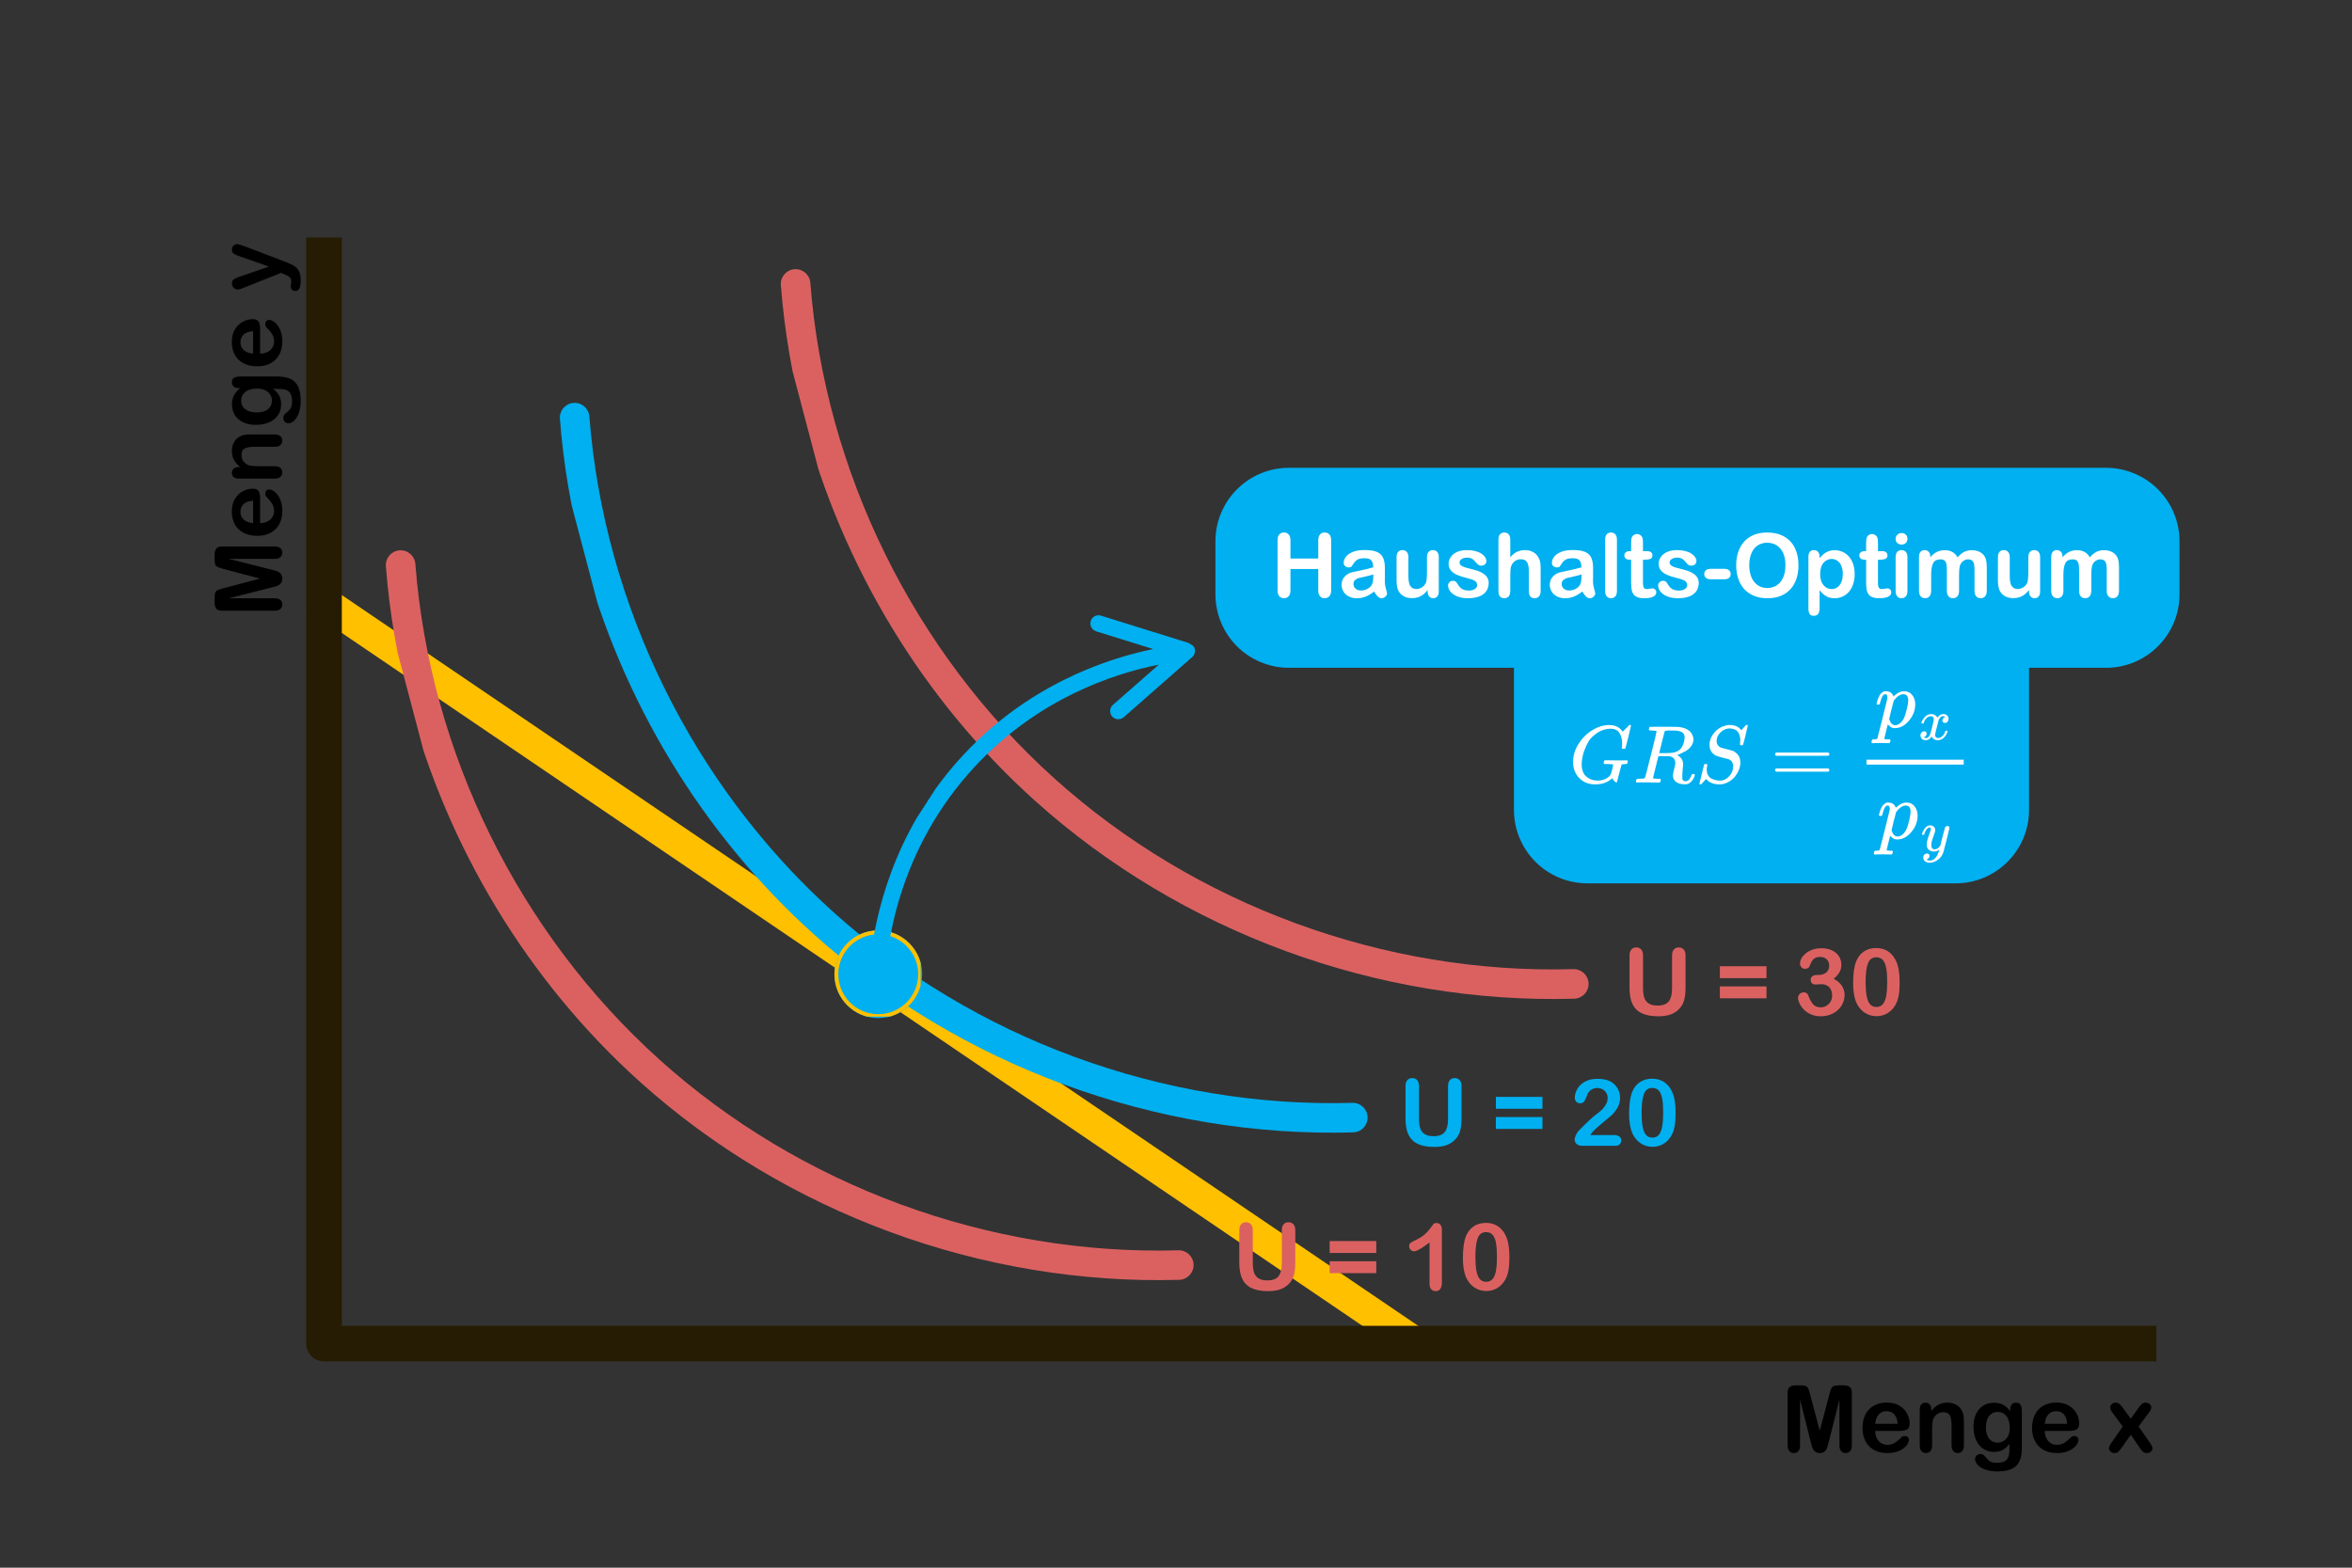 <svg xmlns="http://www.w3.org/2000/svg" xmlns:xlink="http://www.w3.org/1999/xlink" width="600" zoomAndPan="magnify" viewBox="0 0 450 300" height="400" preserveAspectRatio="xMidYMid meet" version="1.0"><rect x="0" y="0" width="450" height="300" fill="#333333" stroke="none"/><defs><g/><clipPath id="628ad4dcb5"><path d="M 73 105 L 229 105 L 229 245 L 73 245 Z M 73 105 " clip-rule="nonzero"/></clipPath><clipPath id="a055c2ce04"><path d="M 185.051 76.359 L 229.453 244.598 L 115.605 274.648 L 71.199 106.41 Z M 185.051 76.359 " clip-rule="nonzero"/></clipPath><clipPath id="1f23953ebd"><path d="M 185.051 76.359 L 229.453 244.598 L 115.605 274.648 L 71.199 106.41 Z M 185.051 76.359 " clip-rule="nonzero"/></clipPath><clipPath id="88dfe96611"><path d="M 58.586 45.352 L 412.586 45.352 L 412.586 260.602 L 58.586 260.602 Z M 58.586 45.352 " clip-rule="nonzero"/></clipPath><clipPath id="741b72cc54"><path d="M 107 77 L 262 77 L 262 217 L 107 217 Z M 107 77 " clip-rule="nonzero"/></clipPath><clipPath id="2b1147d6e0"><path d="M 218.344 48.145 L 262.75 216.383 L 148.898 246.434 L 104.492 78.195 Z M 218.344 48.145 " clip-rule="nonzero"/></clipPath><clipPath id="28ecf27fbe"><path d="M 218.344 48.145 L 262.75 216.383 L 148.898 246.434 L 104.492 78.195 Z M 218.344 48.145 " clip-rule="nonzero"/></clipPath><clipPath id="6a2378b0d0"><path d="M 289.656 112.191 L 388.254 112.191 L 388.254 169.043 L 289.656 169.043 Z M 289.656 112.191 " clip-rule="nonzero"/></clipPath><clipPath id="95d37bf140"><path d="M 303.719 112.191 L 374.148 112.191 C 377.879 112.191 381.457 113.672 384.094 116.312 C 386.73 118.949 388.211 122.523 388.211 126.254 L 388.211 154.98 C 388.211 162.746 381.914 169.043 374.148 169.043 L 303.719 169.043 C 299.988 169.043 296.41 167.559 293.773 164.922 C 291.137 162.285 289.656 158.707 289.656 154.98 L 289.656 126.254 C 289.656 118.488 295.949 112.191 303.719 112.191 Z M 303.719 112.191 " clip-rule="nonzero"/></clipPath><clipPath id="84ebcd80de"><path d="M 149 51 L 304 51 L 304 192 L 149 192 Z M 149 51 " clip-rule="nonzero"/></clipPath><clipPath id="c9735b22e0"><path d="M 260.621 22.559 L 305.027 190.797 L 191.176 220.848 L 146.77 52.609 Z M 260.621 22.559 " clip-rule="nonzero"/></clipPath><clipPath id="712370d90f"><path d="M 260.621 22.559 L 305.027 190.797 L 191.176 220.848 L 146.77 52.609 Z M 260.621 22.559 " clip-rule="nonzero"/></clipPath><clipPath id="284ede3009"><path d="M 159.645 178.043 L 176.434 178.043 L 176.434 194.832 L 159.645 194.832 Z M 159.645 178.043 " clip-rule="nonzero"/></clipPath><clipPath id="5330a2c720"><path d="M 168.039 178.043 C 163.406 178.043 159.645 181.801 159.645 186.438 C 159.645 191.07 163.406 194.832 168.039 194.832 C 172.676 194.832 176.434 191.07 176.434 186.438 C 176.434 181.801 172.676 178.043 168.039 178.043 Z M 168.039 178.043 " clip-rule="nonzero"/></clipPath><clipPath id="60ea2caf95"><path d="M 159.645 178.043 L 176.145 178.043 L 176.145 194.543 L 159.645 194.543 Z M 159.645 178.043 " clip-rule="nonzero"/></clipPath><clipPath id="7de2b24255"><path d="M 168.035 178.043 C 163.402 178.043 159.645 181.797 159.645 186.434 C 159.645 191.066 163.402 194.824 168.035 194.824 C 172.672 194.824 176.426 191.066 176.426 186.434 C 176.426 181.797 172.672 178.043 168.035 178.043 Z M 168.035 178.043 " clip-rule="nonzero"/></clipPath><clipPath id="9d06640f96"><path d="M 166 117 L 229 117 L 229 191 L 166 191 Z M 166 117 " clip-rule="nonzero"/></clipPath><clipPath id="7b9e21419b"><path d="M 157.488 184.129 L 205.883 109.137 L 229.199 124.184 L 180.805 199.176 Z M 157.488 184.129 " clip-rule="nonzero"/></clipPath><clipPath id="3021e5b372"><path d="M 180.875 199.219 L 229.266 124.23 L 205.949 109.184 L 157.559 184.176 Z M 180.875 199.219 " clip-rule="nonzero"/></clipPath><clipPath id="c395706929"><path d="M 232.391 89.523 L 417 89.523 L 417 127.793 L 232.391 127.793 Z M 232.391 89.523 " clip-rule="nonzero"/></clipPath><clipPath id="adcb708cbc"><path d="M 246.605 89.523 L 402.938 89.523 C 406.668 89.523 410.242 91.004 412.883 93.641 C 415.52 96.281 417 99.855 417 103.586 L 417 113.73 C 417 121.496 410.703 127.793 402.938 127.793 L 246.605 127.793 C 242.875 127.793 239.297 126.309 236.66 123.672 C 234.023 121.035 232.543 117.457 232.543 113.73 L 232.543 103.586 C 232.543 95.82 238.84 89.523 246.605 89.523 Z M 246.605 89.523 " clip-rule="nonzero"/></clipPath><clipPath id="dabe66a00c"><path d="M 300.184 138 L 313 138 L 313 151 L 300.184 151 Z M 300.184 138 " clip-rule="nonzero"/></clipPath><clipPath id="37c48accc2"><path d="M 358 132.215 L 367 132.215 L 367 143 L 358 143 Z M 358 132.215 " clip-rule="nonzero"/></clipPath><clipPath id="bd80a58b0d"><path d="M 367 157 L 373 157 L 373 165.152 L 367 165.152 Z M 367 157 " clip-rule="nonzero"/></clipPath></defs><path stroke-linecap="butt" transform="matrix(0.62, 0.421, -0.421, 0.62, 61.985, 111.557)" fill="none" stroke-linejoin="miter" d="M 0.001 4 L 340.395 3.999 " stroke="#ffc000" stroke-width="8" stroke-opacity="1" stroke-miterlimit="4"/><g clip-path="url(#628ad4dcb5)"><g clip-path="url(#a055c2ce04)"><g clip-path="url(#1f23953ebd)"><path fill="#db6161" d="M 228.363 242.008 C 228.316 240.445 227.016 239.219 225.457 239.262 C 189.277 240.289 153.094 226.996 126.191 202.789 C 99.285 178.582 82.254 144.004 79.469 107.918 C 79.348 106.359 77.988 105.195 76.43 105.316 C 74.875 105.438 73.711 106.797 73.828 108.352 C 74.508 117.129 75.996 125.816 78.234 134.305 C 85.57 162.102 100.977 187.715 122.406 206.996 C 150.383 232.164 188 245.984 225.617 244.914 C 227.176 244.871 228.406 243.57 228.363 242.008 Z M 228.363 242.008 " fill-opacity="1" fill-rule="nonzero"/></g></g></g><g clip-path="url(#88dfe96611)"><path fill="#261c03" d="M 412.57 260.52 L 61.992 260.52 C 61.539 260.52 61.105 260.434 60.688 260.262 C 60.27 260.09 59.902 259.844 59.582 259.523 C 59.262 259.203 59.016 258.836 58.844 258.418 C 58.672 258 58.586 257.566 58.586 257.117 L 58.586 45.457 L 65.402 45.457 L 65.402 253.711 L 412.57 253.711 Z M 412.57 260.52 " fill-opacity="1" fill-rule="nonzero"/></g><g clip-path="url(#741b72cc54)"><g clip-path="url(#2b1147d6e0)"><g clip-path="url(#28ecf27fbe)"><path fill="#00b0f0" d="M 261.656 213.793 C 261.613 212.23 260.309 211.004 258.75 211.047 C 222.57 212.074 186.391 198.781 159.484 174.574 C 132.578 150.367 115.551 115.789 112.762 79.703 C 112.645 78.145 111.281 76.98 109.727 77.102 C 108.168 77.223 107.004 78.582 107.125 80.137 C 107.801 88.914 109.289 97.602 111.531 106.09 C 118.867 133.883 134.273 159.5 155.703 178.781 C 183.676 203.949 221.297 217.77 258.91 216.699 C 260.473 216.656 261.699 215.355 261.656 213.793 Z M 261.656 213.793 " fill-opacity="1" fill-rule="nonzero"/></g></g></g><g clip-path="url(#6a2378b0d0)"><g clip-path="url(#95d37bf140)"><path fill="#00b0f0" d="M 289.656 112.191 L 388.254 112.191 L 388.254 169.043 L 289.656 169.043 Z M 289.656 112.191 " fill-opacity="1" fill-rule="nonzero"/></g></g><g clip-path="url(#84ebcd80de)"><g clip-path="url(#c9735b22e0)"><g clip-path="url(#712370d90f)"><path fill="#db6161" d="M 303.934 188.207 C 303.887 186.648 302.586 185.418 301.027 185.461 C 264.848 186.492 228.668 173.199 201.762 148.992 C 174.855 124.785 157.824 90.207 155.039 54.117 C 154.918 52.559 153.559 51.398 152 51.516 C 150.445 51.637 149.281 52.996 149.398 54.555 C 150.078 63.332 151.566 72.02 153.805 80.508 C 161.141 108.301 176.547 133.914 197.977 153.195 C 225.953 178.363 263.57 192.188 301.188 191.117 C 302.746 191.07 303.977 189.77 303.934 188.211 Z M 303.934 188.207 " fill-opacity="1" fill-rule="nonzero"/></g></g></g><g clip-path="url(#284ede3009)"><g clip-path="url(#5330a2c720)"><path fill="#00b0f0" d="M 159.645 178.043 L 176.434 178.043 L 176.434 194.832 L 159.645 194.832 Z M 159.645 178.043 " fill-opacity="1" fill-rule="nonzero"/></g></g><g clip-path="url(#60ea2caf95)"><g clip-path="url(#7de2b24255)"><path stroke-linecap="butt" transform="matrix(0.75, 0, 0, 0.75, 159.646, 178.042)" fill="none" stroke-linejoin="miter" d="M 11.185 0.002 C 5.008 0.002 -0.002 5.007 -0.002 11.189 C -0.002 17.366 5.008 22.377 11.185 22.377 C 17.368 22.377 22.373 17.366 22.373 11.189 C 22.373 5.007 17.368 0.002 11.185 0.002 Z M 11.185 0.002 " stroke="#ffc000" stroke-width="2" stroke-opacity="1" stroke-miterlimit="4"/></g></g><g clip-path="url(#9d06640f96)"><g clip-path="url(#7b9e21419b)"><g clip-path="url(#3021e5b372)"><path fill="#00b0f0" d="M 227.535 123.074 L 210.637 117.812 C 209.957 117.598 209.227 117.891 208.863 118.453 C 208.785 118.574 208.723 118.699 208.688 118.844 C 208.434 119.668 208.895 120.543 209.711 120.809 L 220.641 124.211 C 216.887 124.973 213.113 126.094 209.488 127.496 C 199.734 131.273 191.234 137 184.238 144.551 C 181.445 147.555 179.086 150.664 177.082 153.766 C 167.914 167.977 166.363 182.266 166.152 188.535 C 166.125 189.391 166.805 190.125 167.668 190.145 C 168.523 190.172 169.258 189.496 169.277 188.629 C 169.504 181.352 171.66 162.688 186.531 146.684 C 198.57 133.711 212.957 128.934 221.723 127.18 L 212.926 134.891 C 212.281 135.461 212.223 136.449 212.781 137.109 C 213.352 137.754 214.336 137.812 214.996 137.254 L 228.109 125.734 C 228.539 125.359 228.719 124.789 228.613 124.234 C 228.48 123.684 228.082 123.238 227.535 123.074 Z M 227.535 123.074 " fill-opacity="1" fill-rule="nonzero"/></g></g></g><g clip-path="url(#c395706929)"><g clip-path="url(#adcb708cbc)"><path fill="#00b0f0" d="M 232.543 89.523 L 417.008 89.523 L 417.008 127.793 L 232.543 127.793 Z M 232.543 89.523 " fill-opacity="1" fill-rule="nonzero"/></g></g><g fill="#ffffff" fill-opacity="1"><g transform="translate(243.089, 114.274)"><g><path d="M 3.809 -10.879 L 3.809 -7.395 L 9.129 -7.395 L 9.129 -10.879 C 9.129 -11.379 9.238 -11.75 9.465 -12 C 9.688 -12.25 9.984 -12.371 10.348 -12.371 C 10.719 -12.371 11.02 -12.25 11.25 -12.004 C 11.477 -11.758 11.594 -11.383 11.594 -10.879 L 11.594 -1.293 C 11.594 -0.793 11.477 -0.414 11.246 -0.164 C 11.012 0.082 10.715 0.207 10.348 0.207 C 9.977 0.207 9.68 0.082 9.461 -0.172 C 9.238 -0.422 9.129 -0.797 9.129 -1.293 L 9.129 -5.387 L 3.809 -5.387 L 3.809 -1.293 C 3.809 -0.793 3.691 -0.414 3.461 -0.164 C 3.227 0.082 2.93 0.207 2.562 0.207 C 2.195 0.207 1.898 0.082 1.676 -0.172 C 1.453 -0.422 1.344 -0.797 1.344 -1.293 L 1.344 -10.879 C 1.344 -11.379 1.453 -11.75 1.672 -12 C 1.891 -12.25 2.188 -12.371 2.562 -12.371 C 2.934 -12.371 3.234 -12.25 3.465 -12.004 C 3.695 -11.758 3.809 -11.383 3.809 -10.879 Z M 3.809 -10.879 "/></g></g></g><g fill="#ffffff" fill-opacity="1"><g transform="translate(255.999, 114.274)"><g><path d="M 6.895 -1.07 C 6.348 -0.645 5.82 -0.324 5.309 -0.113 C 4.797 0.102 4.223 0.207 3.586 0.207 C 3.004 0.207 2.492 0.094 2.055 -0.137 C 1.613 -0.367 1.273 -0.676 1.039 -1.07 C 0.801 -1.465 0.68 -1.891 0.68 -2.348 C 0.68 -2.969 0.875 -3.496 1.27 -3.934 C 1.664 -4.371 2.203 -4.664 2.887 -4.812 C 3.031 -4.848 3.387 -4.922 3.957 -5.035 C 4.527 -5.152 5.016 -5.258 5.422 -5.355 C 5.828 -5.453 6.27 -5.57 6.746 -5.711 C 6.719 -6.309 6.598 -6.746 6.387 -7.023 C 6.172 -7.305 5.73 -7.445 5.062 -7.445 C 4.488 -7.445 4.055 -7.363 3.762 -7.203 C 3.473 -7.043 3.223 -6.801 3.016 -6.48 C 2.809 -6.16 2.664 -5.949 2.578 -5.848 C 2.492 -5.742 2.309 -5.691 2.023 -5.691 C 1.77 -5.691 1.551 -5.773 1.363 -5.938 C 1.18 -6.102 1.086 -6.309 1.086 -6.562 C 1.086 -6.961 1.227 -7.348 1.512 -7.727 C 1.793 -8.102 2.23 -8.41 2.828 -8.656 C 3.426 -8.898 4.172 -9.02 5.062 -9.02 C 6.059 -9.02 6.84 -8.902 7.41 -8.668 C 7.98 -8.434 8.383 -8.059 8.617 -7.551 C 8.852 -7.043 8.969 -6.367 8.969 -5.527 C 8.969 -4.996 8.969 -4.543 8.965 -4.176 C 8.965 -3.805 8.961 -3.391 8.953 -2.938 C 8.953 -2.512 9.023 -2.066 9.164 -1.605 C 9.305 -1.145 9.379 -0.848 9.379 -0.715 C 9.379 -0.48 9.27 -0.27 9.051 -0.078 C 8.832 0.113 8.582 0.207 8.305 0.207 C 8.074 0.207 7.844 0.098 7.617 -0.121 C 7.391 -0.34 7.152 -0.656 6.895 -1.07 Z M 6.746 -4.348 C 6.414 -4.227 5.934 -4.098 5.297 -3.961 C 4.664 -3.828 4.227 -3.727 3.984 -3.664 C 3.738 -3.602 3.508 -3.477 3.285 -3.289 C 3.066 -3.105 2.953 -2.848 2.953 -2.516 C 2.953 -2.172 3.086 -1.879 3.344 -1.641 C 3.605 -1.398 3.945 -1.277 4.363 -1.277 C 4.812 -1.277 5.227 -1.375 5.605 -1.574 C 5.984 -1.77 6.262 -2.023 6.441 -2.332 C 6.645 -2.676 6.746 -3.238 6.746 -4.023 Z M 6.746 -4.348 "/></g></g></g><g fill="#ffffff" fill-opacity="1"><g transform="translate(266.096, 114.274)"><g><path d="M 7.055 -1.07 L 7.055 -1.359 C 6.781 -1.02 6.496 -0.73 6.199 -0.496 C 5.898 -0.266 5.574 -0.094 5.219 0.02 C 4.867 0.133 4.461 0.191 4.008 0.191 C 3.461 0.191 2.969 0.078 2.535 -0.148 C 2.102 -0.375 1.766 -0.688 1.527 -1.086 C 1.246 -1.57 1.105 -2.262 1.105 -3.16 L 1.105 -7.652 C 1.105 -8.105 1.207 -8.445 1.41 -8.668 C 1.617 -8.891 1.887 -9.004 2.223 -9.004 C 2.566 -9.004 2.844 -8.891 3.055 -8.664 C 3.266 -8.438 3.367 -8.098 3.367 -7.652 L 3.367 -4.023 C 3.367 -3.5 3.414 -3.059 3.5 -2.699 C 3.59 -2.344 3.75 -2.066 3.98 -1.863 C 4.207 -1.66 4.52 -1.559 4.914 -1.559 C 5.293 -1.559 5.652 -1.672 5.992 -1.898 C 6.328 -2.129 6.574 -2.422 6.73 -2.789 C 6.855 -3.109 6.922 -3.812 6.922 -4.895 L 6.922 -7.652 C 6.922 -8.098 7.027 -8.438 7.234 -8.664 C 7.445 -8.891 7.719 -9.004 8.059 -9.004 C 8.395 -9.004 8.668 -8.891 8.871 -8.668 C 9.074 -8.445 9.18 -8.105 9.18 -7.652 L 9.18 -1.086 C 9.18 -0.656 9.078 -0.332 8.883 -0.117 C 8.688 0.098 8.434 0.207 8.125 0.207 C 7.812 0.207 7.559 0.094 7.355 -0.129 C 7.156 -0.352 7.055 -0.668 7.055 -1.07 Z M 7.055 -1.07 "/></g></g></g><g fill="#ffffff" fill-opacity="1"><g transform="translate(276.36, 114.274)"><g><path d="M 8.465 -2.754 C 8.465 -2.129 8.312 -1.594 8.008 -1.148 C 7.703 -0.703 7.254 -0.367 6.66 -0.137 C 6.066 0.094 5.34 0.207 4.488 0.207 C 3.676 0.207 2.98 0.082 2.398 -0.164 C 1.816 -0.414 1.387 -0.727 1.113 -1.098 C 0.836 -1.473 0.695 -1.848 0.695 -2.223 C 0.695 -2.473 0.785 -2.688 0.961 -2.863 C 1.141 -3.039 1.363 -3.129 1.637 -3.129 C 1.871 -3.129 2.055 -3.07 2.184 -2.953 C 2.309 -2.84 2.43 -2.676 2.547 -2.465 C 2.781 -2.062 3.059 -1.758 3.383 -1.559 C 3.707 -1.359 4.145 -1.262 4.707 -1.262 C 5.16 -1.262 5.531 -1.363 5.82 -1.562 C 6.113 -1.766 6.258 -1.996 6.258 -2.258 C 6.258 -2.656 6.105 -2.945 5.805 -3.129 C 5.504 -3.312 5.008 -3.484 4.316 -3.652 C 3.535 -3.844 2.898 -4.047 2.41 -4.262 C 1.922 -4.473 1.531 -4.754 1.238 -5.102 C 0.941 -5.453 0.797 -5.879 0.797 -6.391 C 0.797 -6.844 0.934 -7.273 1.203 -7.676 C 1.473 -8.078 1.875 -8.402 2.402 -8.645 C 2.93 -8.883 3.566 -9.004 4.316 -9.004 C 4.902 -9.004 5.43 -8.941 5.895 -8.82 C 6.363 -8.699 6.754 -8.535 7.066 -8.332 C 7.379 -8.125 7.617 -7.898 7.781 -7.652 C 7.941 -7.402 8.023 -7.16 8.023 -6.922 C 8.023 -6.66 7.938 -6.449 7.762 -6.281 C 7.59 -6.117 7.34 -6.031 7.02 -6.031 C 6.789 -6.031 6.59 -6.098 6.426 -6.23 C 6.266 -6.363 6.078 -6.562 5.867 -6.828 C 5.695 -7.051 5.492 -7.227 5.262 -7.359 C 5.027 -7.492 4.715 -7.559 4.316 -7.559 C 3.906 -7.559 3.566 -7.473 3.293 -7.297 C 3.023 -7.125 2.887 -6.906 2.887 -6.648 C 2.887 -6.41 2.988 -6.215 3.188 -6.062 C 3.387 -5.91 3.652 -5.785 3.992 -5.684 C 4.328 -5.586 4.793 -5.465 5.387 -5.32 C 6.09 -5.148 6.664 -4.941 7.109 -4.707 C 7.555 -4.469 7.891 -4.188 8.121 -3.863 C 8.348 -3.539 8.465 -3.172 8.465 -2.754 Z M 8.465 -2.754 "/></g></g></g><g fill="#ffffff" fill-opacity="1"><g transform="translate(285.569, 114.274)"><g><path d="M 3.387 -10.996 L 3.387 -7.633 C 3.672 -7.965 3.953 -8.23 4.227 -8.422 C 4.5 -8.617 4.805 -8.762 5.137 -8.859 C 5.469 -8.957 5.824 -9.004 6.207 -9.004 C 6.781 -9.004 7.293 -8.883 7.738 -8.637 C 8.184 -8.395 8.535 -8.043 8.789 -7.578 C 8.949 -7.305 9.055 -7.004 9.113 -6.668 C 9.168 -6.332 9.195 -5.945 9.195 -5.512 L 9.195 -1.172 C 9.195 -0.715 9.09 -0.375 8.883 -0.141 C 8.676 0.09 8.402 0.207 8.059 0.207 C 7.312 0.207 6.938 -0.25 6.938 -1.172 L 6.938 -4.996 C 6.938 -5.719 6.828 -6.277 6.613 -6.668 C 6.398 -7.059 5.988 -7.254 5.387 -7.254 C 4.98 -7.254 4.617 -7.137 4.293 -6.91 C 3.973 -6.68 3.73 -6.363 3.566 -5.965 C 3.445 -5.629 3.387 -5.027 3.387 -4.164 L 3.387 -1.172 C 3.387 -0.723 3.285 -0.379 3.082 -0.145 C 2.883 0.09 2.602 0.207 2.242 0.207 C 1.492 0.207 1.121 -0.25 1.121 -1.172 L 1.121 -10.996 C 1.121 -11.453 1.219 -11.801 1.414 -12.027 C 1.609 -12.258 1.887 -12.371 2.242 -12.371 C 2.602 -12.371 2.883 -12.258 3.082 -12.023 C 3.285 -11.793 3.387 -11.449 3.387 -10.996 Z M 3.387 -10.996 "/></g></g></g><g fill="#ffffff" fill-opacity="1"><g transform="translate(295.833, 114.274)"><g><path d="M 6.895 -1.07 C 6.348 -0.645 5.82 -0.324 5.309 -0.113 C 4.797 0.102 4.223 0.207 3.586 0.207 C 3.004 0.207 2.492 0.094 2.055 -0.137 C 1.613 -0.367 1.273 -0.676 1.039 -1.07 C 0.801 -1.465 0.68 -1.891 0.68 -2.348 C 0.68 -2.969 0.875 -3.496 1.27 -3.934 C 1.664 -4.371 2.203 -4.664 2.887 -4.812 C 3.031 -4.848 3.387 -4.922 3.957 -5.035 C 4.527 -5.152 5.016 -5.258 5.422 -5.355 C 5.828 -5.453 6.27 -5.57 6.746 -5.711 C 6.719 -6.309 6.598 -6.746 6.387 -7.023 C 6.172 -7.305 5.73 -7.445 5.062 -7.445 C 4.488 -7.445 4.055 -7.363 3.762 -7.203 C 3.473 -7.043 3.223 -6.801 3.016 -6.48 C 2.809 -6.16 2.664 -5.949 2.578 -5.848 C 2.492 -5.742 2.309 -5.691 2.023 -5.691 C 1.77 -5.691 1.551 -5.773 1.363 -5.938 C 1.18 -6.102 1.086 -6.309 1.086 -6.562 C 1.086 -6.961 1.227 -7.348 1.512 -7.727 C 1.793 -8.102 2.23 -8.41 2.828 -8.656 C 3.426 -8.898 4.172 -9.02 5.062 -9.02 C 6.059 -9.02 6.84 -8.902 7.41 -8.668 C 7.98 -8.434 8.383 -8.059 8.617 -7.551 C 8.852 -7.043 8.969 -6.367 8.969 -5.527 C 8.969 -4.996 8.969 -4.543 8.965 -4.176 C 8.965 -3.805 8.961 -3.391 8.953 -2.938 C 8.953 -2.512 9.023 -2.066 9.164 -1.605 C 9.305 -1.145 9.379 -0.848 9.379 -0.715 C 9.379 -0.48 9.27 -0.27 9.051 -0.078 C 8.832 0.113 8.582 0.207 8.305 0.207 C 8.074 0.207 7.844 0.098 7.617 -0.121 C 7.391 -0.34 7.152 -0.656 6.895 -1.07 Z M 6.746 -4.348 C 6.414 -4.227 5.934 -4.098 5.297 -3.961 C 4.664 -3.828 4.227 -3.727 3.984 -3.664 C 3.738 -3.602 3.508 -3.477 3.285 -3.289 C 3.066 -3.105 2.953 -2.848 2.953 -2.516 C 2.953 -2.172 3.086 -1.879 3.344 -1.641 C 3.605 -1.398 3.945 -1.277 4.363 -1.277 C 4.812 -1.277 5.227 -1.375 5.605 -1.574 C 5.984 -1.77 6.262 -2.023 6.441 -2.332 C 6.645 -2.676 6.746 -3.238 6.746 -4.023 Z M 6.746 -4.348 "/></g></g></g><g fill="#ffffff" fill-opacity="1"><g transform="translate(305.93, 114.274)"><g><path d="M 1.172 -1.172 L 1.172 -10.996 C 1.172 -11.449 1.27 -11.793 1.473 -12.023 C 1.676 -12.258 1.949 -12.371 2.289 -12.371 C 2.633 -12.371 2.91 -12.258 3.121 -12.027 C 3.332 -11.801 3.434 -11.453 3.434 -10.996 L 3.434 -1.172 C 3.434 -0.711 3.328 -0.367 3.117 -0.137 C 2.902 0.094 2.629 0.207 2.289 0.207 C 1.957 0.207 1.688 0.09 1.48 -0.148 C 1.273 -0.387 1.172 -0.727 1.172 -1.172 Z M 1.172 -1.172 "/></g></g></g><g fill="#ffffff" fill-opacity="1"><g transform="translate(310.535, 114.274)"><g><path d="M 1.293 -8.805 L 1.543 -8.805 L 1.543 -10.164 C 1.543 -10.531 1.555 -10.816 1.574 -11.023 C 1.594 -11.23 1.645 -11.41 1.734 -11.559 C 1.824 -11.715 1.949 -11.84 2.117 -11.938 C 2.281 -12.035 2.469 -12.082 2.672 -12.082 C 2.961 -12.082 3.219 -11.973 3.453 -11.758 C 3.605 -11.613 3.707 -11.438 3.746 -11.23 C 3.789 -11.023 3.809 -10.73 3.809 -10.348 L 3.809 -8.805 L 4.641 -8.805 C 4.961 -8.805 5.203 -8.727 5.375 -8.578 C 5.543 -8.426 5.625 -8.23 5.625 -7.992 C 5.625 -7.688 5.508 -7.473 5.266 -7.352 C 5.023 -7.23 4.68 -7.168 4.23 -7.168 L 3.809 -7.168 L 3.809 -3.004 C 3.809 -2.648 3.82 -2.379 3.848 -2.188 C 3.871 -1.996 3.938 -1.84 4.047 -1.723 C 4.152 -1.602 4.328 -1.543 4.574 -1.543 C 4.707 -1.543 4.887 -1.566 5.113 -1.613 C 5.34 -1.66 5.516 -1.684 5.645 -1.684 C 5.824 -1.684 5.988 -1.609 6.137 -1.465 C 6.285 -1.316 6.355 -1.137 6.355 -0.922 C 6.355 -0.555 6.156 -0.277 5.758 -0.082 C 5.359 0.109 4.789 0.207 4.043 0.207 C 3.332 0.207 2.797 0.09 2.43 -0.148 C 2.066 -0.387 1.828 -0.715 1.715 -1.137 C 1.602 -1.559 1.543 -2.117 1.543 -2.82 L 1.543 -7.168 L 1.246 -7.168 C 0.918 -7.168 0.668 -7.246 0.496 -7.402 C 0.328 -7.559 0.242 -7.754 0.242 -7.992 C 0.242 -8.23 0.332 -8.426 0.512 -8.578 C 0.691 -8.727 0.953 -8.805 1.293 -8.805 Z M 1.293 -8.805 "/></g></g></g><g fill="#ffffff" fill-opacity="1"><g transform="translate(316.55, 114.274)"><g><path d="M 8.465 -2.754 C 8.465 -2.129 8.312 -1.594 8.008 -1.148 C 7.703 -0.703 7.254 -0.367 6.66 -0.137 C 6.066 0.094 5.34 0.207 4.488 0.207 C 3.676 0.207 2.98 0.082 2.398 -0.164 C 1.816 -0.414 1.387 -0.727 1.113 -1.098 C 0.836 -1.473 0.695 -1.848 0.695 -2.223 C 0.695 -2.473 0.785 -2.688 0.961 -2.863 C 1.141 -3.039 1.363 -3.129 1.637 -3.129 C 1.871 -3.129 2.055 -3.07 2.184 -2.953 C 2.309 -2.84 2.43 -2.676 2.547 -2.465 C 2.781 -2.062 3.059 -1.758 3.383 -1.559 C 3.707 -1.359 4.145 -1.262 4.707 -1.262 C 5.16 -1.262 5.531 -1.363 5.82 -1.562 C 6.113 -1.766 6.258 -1.996 6.258 -2.258 C 6.258 -2.656 6.105 -2.945 5.805 -3.129 C 5.504 -3.312 5.008 -3.484 4.316 -3.652 C 3.535 -3.844 2.898 -4.047 2.41 -4.262 C 1.922 -4.473 1.531 -4.754 1.238 -5.102 C 0.941 -5.453 0.797 -5.879 0.797 -6.391 C 0.797 -6.844 0.934 -7.273 1.203 -7.676 C 1.473 -8.078 1.875 -8.402 2.402 -8.645 C 2.93 -8.883 3.566 -9.004 4.316 -9.004 C 4.902 -9.004 5.43 -8.941 5.895 -8.82 C 6.363 -8.699 6.754 -8.535 7.066 -8.332 C 7.379 -8.125 7.617 -7.898 7.781 -7.652 C 7.941 -7.402 8.023 -7.16 8.023 -6.922 C 8.023 -6.66 7.938 -6.449 7.762 -6.281 C 7.59 -6.117 7.34 -6.031 7.02 -6.031 C 6.789 -6.031 6.59 -6.098 6.426 -6.23 C 6.266 -6.363 6.078 -6.562 5.867 -6.828 C 5.695 -7.051 5.492 -7.227 5.262 -7.359 C 5.027 -7.492 4.715 -7.559 4.316 -7.559 C 3.906 -7.559 3.566 -7.473 3.293 -7.297 C 3.023 -7.125 2.887 -6.906 2.887 -6.648 C 2.887 -6.41 2.988 -6.215 3.188 -6.062 C 3.387 -5.91 3.652 -5.785 3.992 -5.684 C 4.328 -5.586 4.793 -5.465 5.387 -5.32 C 6.09 -5.148 6.664 -4.941 7.109 -4.707 C 7.555 -4.469 7.891 -4.188 8.121 -3.863 C 8.348 -3.539 8.465 -3.172 8.465 -2.754 Z M 8.465 -2.754 "/></g></g></g><g fill="#ffffff" fill-opacity="1"><g transform="translate(325.76, 114.274)"><g><path d="M 4.148 -3.418 L 1.527 -3.418 C 1.129 -3.418 0.824 -3.512 0.617 -3.695 C 0.41 -3.883 0.309 -4.121 0.309 -4.414 C 0.309 -4.715 0.406 -4.957 0.609 -5.141 C 0.812 -5.324 1.117 -5.418 1.527 -5.418 L 4.148 -5.418 C 4.559 -5.418 4.863 -5.324 5.066 -5.141 C 5.27 -4.957 5.367 -4.715 5.367 -4.414 C 5.367 -4.121 5.27 -3.883 5.07 -3.695 C 4.871 -3.512 4.562 -3.418 4.148 -3.418 Z M 4.148 -3.418 "/></g></g></g><g fill="#ffffff" fill-opacity="1"><g transform="translate(331.418, 114.274)"><g><path d="M 6.68 -12.371 C 7.941 -12.371 9.023 -12.117 9.93 -11.605 C 10.832 -11.094 11.52 -10.367 11.984 -9.422 C 12.449 -8.48 12.68 -7.371 12.68 -6.098 C 12.68 -5.16 12.551 -4.305 12.297 -3.535 C 12.043 -2.766 11.66 -2.098 11.152 -1.535 C 10.645 -0.973 10.02 -0.539 9.277 -0.242 C 8.535 0.059 7.688 0.207 6.73 0.207 C 5.777 0.207 4.926 0.055 4.176 -0.254 C 3.422 -0.559 2.793 -0.992 2.289 -1.551 C 1.785 -2.109 1.406 -2.781 1.148 -3.566 C 0.891 -4.355 0.762 -5.203 0.762 -6.117 C 0.762 -7.051 0.898 -7.91 1.164 -8.688 C 1.434 -9.469 1.824 -10.133 2.332 -10.68 C 2.84 -11.227 3.461 -11.648 4.191 -11.938 C 4.922 -12.227 5.75 -12.371 6.68 -12.371 Z M 10.184 -6.117 C 10.184 -7.008 10.039 -7.777 9.75 -8.43 C 9.461 -9.082 9.051 -9.578 8.52 -9.914 C 7.984 -10.246 7.371 -10.414 6.68 -10.414 C 6.188 -10.414 5.734 -10.32 5.316 -10.137 C 4.898 -9.949 4.539 -9.68 4.234 -9.328 C 3.934 -8.973 3.695 -8.52 3.523 -7.969 C 3.348 -7.422 3.262 -6.801 3.262 -6.117 C 3.262 -5.426 3.348 -4.801 3.523 -4.242 C 3.695 -3.684 3.941 -3.219 4.262 -2.852 C 4.578 -2.484 4.945 -2.207 5.355 -2.023 C 5.77 -1.844 6.223 -1.75 6.715 -1.75 C 7.344 -1.75 7.922 -1.91 8.453 -2.223 C 8.98 -2.539 9.402 -3.027 9.715 -3.684 C 10.027 -4.344 10.184 -5.152 10.184 -6.117 Z M 10.184 -6.117 "/></g></g></g><g fill="#ffffff" fill-opacity="1"><g transform="translate(344.876, 114.274)"><g><path d="M 3.262 -7.734 L 3.262 -7.461 C 3.688 -7.984 4.129 -8.371 4.59 -8.617 C 5.047 -8.863 5.566 -8.988 6.148 -8.988 C 6.848 -8.988 7.488 -8.809 8.074 -8.449 C 8.66 -8.09 9.125 -7.562 9.465 -6.871 C 9.805 -6.18 9.973 -5.359 9.973 -4.414 C 9.973 -3.719 9.875 -3.078 9.68 -2.492 C 9.484 -1.91 9.215 -1.422 8.871 -1.023 C 8.527 -0.629 8.121 -0.324 7.656 -0.113 C 7.188 0.102 6.688 0.207 6.148 0.207 C 5.5 0.207 4.957 0.078 4.52 -0.184 C 4.078 -0.441 3.66 -0.824 3.262 -1.328 L 3.262 2.074 C 3.262 3.07 2.898 3.566 2.176 3.566 C 1.75 3.566 1.465 3.441 1.328 3.184 C 1.188 2.926 1.121 2.551 1.121 2.059 L 1.121 -7.719 C 1.121 -8.148 1.215 -8.473 1.402 -8.684 C 1.59 -8.898 1.848 -9.004 2.176 -9.004 C 2.496 -9.004 2.758 -8.895 2.957 -8.676 C 3.16 -8.457 3.262 -8.145 3.262 -7.734 Z M 7.699 -4.441 C 7.699 -5.035 7.609 -5.551 7.426 -5.98 C 7.246 -6.406 6.992 -6.738 6.668 -6.965 C 6.344 -7.195 5.984 -7.312 5.594 -7.312 C 4.969 -7.312 4.441 -7.066 4.012 -6.574 C 3.582 -6.078 3.367 -5.355 3.367 -4.398 C 3.367 -3.496 3.582 -2.797 4.008 -2.293 C 4.434 -1.793 4.961 -1.543 5.594 -1.543 C 5.969 -1.543 6.316 -1.652 6.637 -1.871 C 6.961 -2.09 7.215 -2.418 7.41 -2.855 C 7.605 -3.293 7.699 -3.82 7.699 -4.441 Z M 7.699 -4.441 "/></g></g></g><g fill="#ffffff" fill-opacity="1"><g transform="translate(355.496, 114.274)"><g><path d="M 1.293 -8.805 L 1.543 -8.805 L 1.543 -10.164 C 1.543 -10.531 1.555 -10.816 1.574 -11.023 C 1.594 -11.23 1.645 -11.41 1.734 -11.559 C 1.824 -11.715 1.949 -11.84 2.117 -11.938 C 2.281 -12.035 2.469 -12.082 2.672 -12.082 C 2.961 -12.082 3.219 -11.973 3.453 -11.758 C 3.605 -11.613 3.707 -11.438 3.746 -11.23 C 3.789 -11.023 3.809 -10.73 3.809 -10.348 L 3.809 -8.805 L 4.641 -8.805 C 4.961 -8.805 5.203 -8.727 5.375 -8.578 C 5.543 -8.426 5.625 -8.23 5.625 -7.992 C 5.625 -7.688 5.508 -7.473 5.266 -7.352 C 5.023 -7.23 4.68 -7.168 4.23 -7.168 L 3.809 -7.168 L 3.809 -3.004 C 3.809 -2.648 3.82 -2.379 3.848 -2.188 C 3.871 -1.996 3.938 -1.84 4.047 -1.723 C 4.152 -1.602 4.328 -1.543 4.574 -1.543 C 4.707 -1.543 4.887 -1.566 5.113 -1.613 C 5.34 -1.66 5.516 -1.684 5.645 -1.684 C 5.824 -1.684 5.988 -1.609 6.137 -1.465 C 6.285 -1.316 6.355 -1.137 6.355 -0.922 C 6.355 -0.555 6.156 -0.277 5.758 -0.082 C 5.359 0.109 4.789 0.207 4.043 0.207 C 3.332 0.207 2.797 0.09 2.43 -0.148 C 2.066 -0.387 1.828 -0.715 1.715 -1.137 C 1.602 -1.559 1.543 -2.117 1.543 -2.82 L 1.543 -7.168 L 1.246 -7.168 C 0.918 -7.168 0.668 -7.246 0.496 -7.402 C 0.328 -7.559 0.242 -7.754 0.242 -7.992 C 0.242 -8.23 0.332 -8.426 0.512 -8.578 C 0.691 -8.727 0.953 -8.805 1.293 -8.805 Z M 1.293 -8.805 "/></g></g></g><g fill="#ffffff" fill-opacity="1"><g transform="translate(361.512, 114.274)"><g><path d="M 3.434 -7.719 L 3.434 -1.172 C 3.434 -0.715 3.328 -0.375 3.113 -0.141 C 2.895 0.09 2.621 0.207 2.289 0.207 C 1.957 0.207 1.688 0.09 1.48 -0.148 C 1.273 -0.387 1.172 -0.727 1.172 -1.172 L 1.172 -7.652 C 1.172 -8.098 1.273 -8.438 1.48 -8.664 C 1.688 -8.891 1.957 -9.004 2.289 -9.004 C 2.621 -9.004 2.895 -8.891 3.113 -8.664 C 3.328 -8.438 3.434 -8.121 3.434 -7.719 Z M 2.316 -10.059 C 2 -10.059 1.73 -10.156 1.508 -10.348 C 1.281 -10.543 1.172 -10.816 1.172 -11.168 C 1.172 -11.492 1.285 -11.754 1.516 -11.961 C 1.742 -12.168 2.012 -12.273 2.316 -12.273 C 2.609 -12.273 2.867 -12.18 3.094 -11.992 C 3.32 -11.805 3.434 -11.527 3.434 -11.168 C 3.434 -10.82 3.324 -10.547 3.105 -10.352 C 2.883 -10.156 2.621 -10.059 2.316 -10.059 Z M 2.316 -10.059 "/></g></g></g><g fill="#ffffff" fill-opacity="1"><g transform="translate(366.116, 114.274)"><g><path d="M 8.703 -4.23 L 8.703 -1.219 C 8.703 -0.742 8.598 -0.387 8.383 -0.148 C 8.164 0.09 7.879 0.207 7.527 0.207 C 7.184 0.207 6.906 0.09 6.691 -0.148 C 6.48 -0.387 6.375 -0.742 6.375 -1.219 L 6.375 -4.828 C 6.375 -5.398 6.355 -5.844 6.316 -6.156 C 6.277 -6.473 6.172 -6.73 6 -6.934 C 5.828 -7.137 5.559 -7.234 5.188 -7.234 C 4.445 -7.234 3.957 -6.98 3.723 -6.473 C 3.488 -5.965 3.367 -5.234 3.367 -4.281 L 3.367 -1.219 C 3.367 -0.75 3.262 -0.395 3.051 -0.152 C 2.836 0.086 2.555 0.207 2.207 0.207 C 1.863 0.207 1.582 0.086 1.363 -0.152 C 1.148 -0.395 1.039 -0.75 1.039 -1.219 L 1.039 -7.699 C 1.039 -8.125 1.137 -8.449 1.332 -8.672 C 1.527 -8.895 1.785 -9.004 2.109 -9.004 C 2.418 -9.004 2.676 -8.898 2.883 -8.691 C 3.09 -8.484 3.195 -8.199 3.195 -7.832 L 3.195 -7.617 C 3.586 -8.09 4.008 -8.434 4.457 -8.656 C 4.906 -8.875 5.402 -8.988 5.949 -8.988 C 6.52 -8.988 7.008 -8.875 7.418 -8.648 C 7.828 -8.422 8.164 -8.078 8.43 -7.617 C 8.812 -8.082 9.223 -8.426 9.66 -8.652 C 10.098 -8.875 10.582 -8.988 11.113 -8.988 C 11.73 -8.988 12.266 -8.867 12.715 -8.621 C 13.16 -8.379 13.496 -8.031 13.719 -7.578 C 13.91 -7.168 14.008 -6.523 14.008 -5.645 L 14.008 -1.219 C 14.008 -0.742 13.898 -0.387 13.684 -0.148 C 13.469 0.09 13.184 0.207 12.828 0.207 C 12.484 0.207 12.207 0.086 11.988 -0.152 C 11.77 -0.395 11.66 -0.75 11.66 -1.219 L 11.66 -5.027 C 11.66 -5.516 11.637 -5.906 11.598 -6.199 C 11.555 -6.492 11.445 -6.738 11.262 -6.938 C 11.078 -7.137 10.801 -7.234 10.43 -7.234 C 10.133 -7.234 9.848 -7.148 9.582 -6.969 C 9.312 -6.793 9.102 -6.555 8.953 -6.258 C 8.789 -5.875 8.703 -5.199 8.703 -4.23 Z M 8.703 -4.23 "/></g></g></g><g fill="#ffffff" fill-opacity="1"><g transform="translate(381.15, 114.274)"><g><path d="M 7.055 -1.07 L 7.055 -1.359 C 6.781 -1.02 6.496 -0.73 6.199 -0.496 C 5.898 -0.266 5.574 -0.094 5.219 0.02 C 4.867 0.133 4.461 0.191 4.008 0.191 C 3.461 0.191 2.969 0.078 2.535 -0.148 C 2.102 -0.375 1.766 -0.688 1.527 -1.086 C 1.246 -1.57 1.105 -2.262 1.105 -3.16 L 1.105 -7.652 C 1.105 -8.105 1.207 -8.445 1.41 -8.668 C 1.617 -8.891 1.887 -9.004 2.223 -9.004 C 2.566 -9.004 2.844 -8.891 3.055 -8.664 C 3.266 -8.438 3.367 -8.098 3.367 -7.652 L 3.367 -4.023 C 3.367 -3.5 3.414 -3.059 3.5 -2.699 C 3.59 -2.344 3.75 -2.066 3.98 -1.863 C 4.207 -1.66 4.52 -1.559 4.914 -1.559 C 5.293 -1.559 5.652 -1.672 5.992 -1.898 C 6.328 -2.129 6.574 -2.422 6.73 -2.789 C 6.855 -3.109 6.922 -3.812 6.922 -4.895 L 6.922 -7.652 C 6.922 -8.098 7.027 -8.438 7.234 -8.664 C 7.445 -8.891 7.719 -9.004 8.059 -9.004 C 8.395 -9.004 8.668 -8.891 8.871 -8.668 C 9.074 -8.445 9.18 -8.105 9.18 -7.652 L 9.18 -1.086 C 9.18 -0.656 9.078 -0.332 8.883 -0.117 C 8.688 0.098 8.434 0.207 8.125 0.207 C 7.812 0.207 7.559 0.094 7.355 -0.129 C 7.156 -0.352 7.055 -0.668 7.055 -1.07 Z M 7.055 -1.07 "/></g></g></g><g fill="#ffffff" fill-opacity="1"><g transform="translate(391.414, 114.274)"><g><path d="M 8.703 -4.23 L 8.703 -1.219 C 8.703 -0.742 8.598 -0.387 8.383 -0.148 C 8.164 0.09 7.879 0.207 7.527 0.207 C 7.184 0.207 6.906 0.09 6.691 -0.148 C 6.48 -0.387 6.375 -0.742 6.375 -1.219 L 6.375 -4.828 C 6.375 -5.398 6.355 -5.844 6.316 -6.156 C 6.277 -6.473 6.172 -6.73 6 -6.934 C 5.828 -7.137 5.559 -7.234 5.188 -7.234 C 4.445 -7.234 3.957 -6.98 3.723 -6.473 C 3.488 -5.965 3.367 -5.234 3.367 -4.281 L 3.367 -1.219 C 3.367 -0.75 3.262 -0.395 3.051 -0.152 C 2.836 0.086 2.555 0.207 2.207 0.207 C 1.863 0.207 1.582 0.086 1.363 -0.152 C 1.148 -0.395 1.039 -0.75 1.039 -1.219 L 1.039 -7.699 C 1.039 -8.125 1.137 -8.449 1.332 -8.672 C 1.527 -8.895 1.785 -9.004 2.109 -9.004 C 2.418 -9.004 2.676 -8.898 2.883 -8.691 C 3.09 -8.484 3.195 -8.199 3.195 -7.832 L 3.195 -7.617 C 3.586 -8.09 4.008 -8.434 4.457 -8.656 C 4.906 -8.875 5.402 -8.988 5.949 -8.988 C 6.52 -8.988 7.008 -8.875 7.418 -8.648 C 7.828 -8.422 8.164 -8.078 8.43 -7.617 C 8.812 -8.082 9.223 -8.426 9.66 -8.652 C 10.098 -8.875 10.582 -8.988 11.113 -8.988 C 11.73 -8.988 12.266 -8.867 12.715 -8.621 C 13.16 -8.379 13.496 -8.031 13.719 -7.578 C 13.91 -7.168 14.008 -6.523 14.008 -5.645 L 14.008 -1.219 C 14.008 -0.742 13.898 -0.387 13.684 -0.148 C 13.469 0.09 13.184 0.207 12.828 0.207 C 12.484 0.207 12.207 0.086 11.988 -0.152 C 11.77 -0.395 11.66 -0.75 11.66 -1.219 L 11.66 -5.027 C 11.66 -5.516 11.637 -5.906 11.598 -6.199 C 11.555 -6.492 11.445 -6.738 11.262 -6.938 C 11.078 -7.137 10.801 -7.234 10.43 -7.234 C 10.133 -7.234 9.848 -7.148 9.582 -6.969 C 9.312 -6.793 9.102 -6.555 8.953 -6.258 C 8.789 -5.875 8.703 -5.199 8.703 -4.23 Z M 8.703 -4.23 "/></g></g></g><g fill="#000000" fill-opacity="1"><g transform="translate(340.745, 277.845)"><g><path d="M 5.691 -1.922 L 3.648 -10.035 L 3.648 -1.242 C 3.648 -0.758 3.539 -0.391 3.324 -0.148 C 3.105 0.094 2.816 0.219 2.457 0.219 C 2.113 0.219 1.828 0.098 1.609 -0.145 C 1.387 -0.383 1.277 -0.75 1.277 -1.242 L 1.277 -11.32 C 1.277 -11.879 1.422 -12.254 1.711 -12.445 C 2 -12.641 2.391 -12.738 2.883 -12.738 L 3.684 -12.738 C 4.164 -12.738 4.516 -12.695 4.73 -12.609 C 4.949 -12.52 5.109 -12.363 5.215 -12.137 C 5.316 -11.914 5.438 -11.543 5.57 -11.035 L 7.422 -4.059 L 9.27 -11.035 C 9.402 -11.543 9.523 -11.914 9.629 -12.137 C 9.73 -12.363 9.891 -12.52 10.109 -12.609 C 10.328 -12.695 10.676 -12.738 11.156 -12.738 L 11.957 -12.738 C 12.449 -12.738 12.84 -12.641 13.129 -12.445 C 13.418 -12.254 13.562 -11.879 13.562 -11.32 L 13.562 -1.242 C 13.562 -0.758 13.453 -0.391 13.238 -0.148 C 13.02 0.094 12.73 0.219 12.363 0.219 C 12.023 0.219 11.742 0.094 11.52 -0.148 C 11.301 -0.391 11.191 -0.758 11.191 -1.242 L 11.191 -10.035 L 9.148 -1.922 C 9.016 -1.395 8.906 -1.008 8.824 -0.762 C 8.738 -0.516 8.586 -0.289 8.359 -0.086 C 8.133 0.117 7.82 0.219 7.422 0.219 C 7.117 0.219 6.863 0.152 6.656 0.023 C 6.445 -0.109 6.285 -0.273 6.168 -0.477 C 6.055 -0.68 5.961 -0.906 5.895 -1.152 C 5.828 -1.398 5.762 -1.652 5.691 -1.922 Z M 5.691 -1.922 "/></g></g></g><g fill="#000000" fill-opacity="1"><g transform="translate(355.566, 277.845)"><g><path d="M 7.848 -4.023 L 3.207 -4.023 C 3.211 -3.484 3.32 -3.008 3.531 -2.598 C 3.742 -2.188 4.023 -1.875 4.375 -1.668 C 4.727 -1.461 5.113 -1.355 5.535 -1.355 C 5.82 -1.355 6.078 -1.391 6.312 -1.457 C 6.547 -1.523 6.773 -1.625 6.996 -1.77 C 7.215 -1.91 7.418 -2.062 7.602 -2.223 C 7.789 -2.387 8.027 -2.605 8.324 -2.883 C 8.445 -2.988 8.621 -3.043 8.844 -3.043 C 9.09 -3.043 9.285 -2.973 9.438 -2.84 C 9.586 -2.707 9.66 -2.52 9.66 -2.277 C 9.66 -2.062 9.578 -1.812 9.41 -1.523 C 9.242 -1.238 8.988 -0.965 8.648 -0.699 C 8.312 -0.438 7.887 -0.219 7.371 -0.043 C 6.859 0.129 6.27 0.219 5.605 0.219 C 4.082 0.219 2.895 -0.219 2.051 -1.086 C 1.203 -1.953 0.781 -3.133 0.781 -4.621 C 0.781 -5.324 0.887 -5.973 1.094 -6.574 C 1.305 -7.172 1.609 -7.688 2.008 -8.117 C 2.406 -8.543 2.898 -8.871 3.484 -9.102 C 4.07 -9.332 4.719 -9.445 5.43 -9.445 C 6.355 -9.445 7.152 -9.25 7.816 -8.859 C 8.48 -8.469 8.977 -7.961 9.305 -7.344 C 9.637 -6.723 9.801 -6.09 9.801 -5.449 C 9.801 -4.852 9.629 -4.465 9.289 -4.289 C 8.945 -4.109 8.465 -4.023 7.848 -4.023 Z M 3.207 -5.371 L 7.508 -5.371 C 7.449 -6.18 7.23 -6.789 6.852 -7.191 C 6.473 -7.594 5.973 -7.793 5.352 -7.793 C 4.762 -7.793 4.277 -7.59 3.898 -7.18 C 3.516 -6.773 3.289 -6.168 3.207 -5.371 Z M 3.207 -5.371 "/></g></g></g><g fill="#000000" fill-opacity="1"><g transform="translate(366.139, 277.845)"><g><path d="M 3.379 -8.117 L 3.379 -7.828 C 3.797 -8.379 4.254 -8.781 4.75 -9.039 C 5.242 -9.297 5.812 -9.426 6.457 -9.426 C 7.082 -9.426 7.641 -9.293 8.133 -9.02 C 8.625 -8.746 8.992 -8.363 9.234 -7.863 C 9.395 -7.574 9.492 -7.262 9.539 -6.926 C 9.586 -6.59 9.609 -6.16 9.609 -5.641 L 9.609 -1.227 C 9.609 -0.75 9.5 -0.391 9.285 -0.148 C 9.066 0.094 8.785 0.219 8.438 0.219 C 8.082 0.219 7.797 0.094 7.578 -0.156 C 7.355 -0.406 7.246 -0.762 7.246 -1.227 L 7.246 -5.18 C 7.246 -5.961 7.137 -6.559 6.922 -6.973 C 6.703 -7.387 6.27 -7.594 5.621 -7.594 C 5.199 -7.594 4.812 -7.469 4.465 -7.215 C 4.117 -6.965 3.863 -6.617 3.703 -6.18 C 3.586 -5.824 3.527 -5.164 3.527 -4.195 L 3.527 -1.227 C 3.527 -0.746 3.418 -0.383 3.191 -0.145 C 2.969 0.098 2.684 0.219 2.328 0.219 C 1.988 0.219 1.707 0.094 1.484 -0.156 C 1.266 -0.406 1.156 -0.762 1.156 -1.227 L 1.156 -8.082 C 1.156 -8.531 1.254 -8.871 1.449 -9.094 C 1.648 -9.316 1.918 -9.426 2.258 -9.426 C 2.469 -9.426 2.656 -9.379 2.824 -9.281 C 2.992 -9.18 3.125 -9.035 3.227 -8.836 C 3.328 -8.641 3.379 -8.398 3.379 -8.117 Z M 3.379 -8.117 "/></g></g></g><g fill="#000000" fill-opacity="1"><g transform="translate(376.886, 277.845)"><g><path d="M 9.949 -7.691 L 9.949 -0.801 C 9.949 -0.012 9.863 0.668 9.695 1.234 C 9.527 1.801 9.258 2.27 8.891 2.641 C 8.52 3.012 8.031 3.289 7.434 3.469 C 6.832 3.645 6.09 3.734 5.195 3.734 C 4.379 3.734 3.648 3.621 3.008 3.395 C 2.363 3.164 1.867 2.867 1.52 2.508 C 1.172 2.145 1 1.773 1 1.391 C 1 1.102 1.098 0.863 1.293 0.684 C 1.492 0.5 1.73 0.41 2.008 0.41 C 2.355 0.41 2.66 0.562 2.918 0.867 C 3.047 1.023 3.18 1.184 3.316 1.344 C 3.449 1.5 3.602 1.637 3.766 1.75 C 3.934 1.863 4.129 1.949 4.363 2.004 C 4.594 2.059 4.859 2.086 5.16 2.086 C 5.773 2.086 6.25 2 6.59 1.828 C 6.93 1.656 7.168 1.418 7.305 1.113 C 7.438 0.805 7.52 0.477 7.543 0.125 C 7.566 -0.223 7.582 -0.789 7.594 -1.562 C 7.23 -1.055 6.809 -0.668 6.328 -0.398 C 5.852 -0.133 5.281 0 4.621 0 C 3.828 0 3.137 -0.203 2.543 -0.609 C 1.949 -1.016 1.492 -1.582 1.172 -2.312 C 0.855 -3.043 0.695 -3.883 0.695 -4.84 C 0.695 -5.551 0.793 -6.195 0.984 -6.77 C 1.18 -7.344 1.457 -7.824 1.816 -8.219 C 2.176 -8.613 2.59 -8.91 3.059 -9.109 C 3.527 -9.309 4.043 -9.41 4.605 -9.41 C 5.277 -9.41 5.859 -9.281 6.352 -9.023 C 6.844 -8.766 7.301 -8.363 7.723 -7.812 L 7.723 -8.133 C 7.723 -8.543 7.824 -8.863 8.027 -9.09 C 8.23 -9.316 8.492 -9.426 8.809 -9.426 C 9.27 -9.426 9.574 -9.277 9.723 -8.98 C 9.875 -8.684 9.949 -8.25 9.949 -7.691 Z M 3.074 -4.684 C 3.074 -3.723 3.285 -2.996 3.707 -2.504 C 4.125 -2.012 4.668 -1.766 5.336 -1.766 C 5.73 -1.766 6.102 -1.871 6.453 -2.082 C 6.801 -2.293 7.086 -2.609 7.309 -3.035 C 7.527 -3.461 7.637 -3.98 7.637 -4.586 C 7.637 -5.555 7.426 -6.309 7 -6.848 C 6.574 -7.387 6.012 -7.656 5.316 -7.656 C 4.641 -7.656 4.098 -7.398 3.688 -6.883 C 3.281 -6.367 3.074 -5.633 3.074 -4.684 Z M 3.074 -4.684 "/></g></g></g><g fill="#000000" fill-opacity="1"><g transform="translate(388.007, 277.845)"><g><path d="M 7.848 -4.023 L 3.207 -4.023 C 3.211 -3.484 3.32 -3.008 3.531 -2.598 C 3.742 -2.188 4.023 -1.875 4.375 -1.668 C 4.727 -1.461 5.113 -1.355 5.535 -1.355 C 5.82 -1.355 6.078 -1.391 6.312 -1.457 C 6.547 -1.523 6.773 -1.625 6.996 -1.77 C 7.215 -1.91 7.418 -2.062 7.602 -2.223 C 7.789 -2.387 8.027 -2.605 8.324 -2.883 C 8.445 -2.988 8.621 -3.043 8.844 -3.043 C 9.09 -3.043 9.285 -2.973 9.438 -2.84 C 9.586 -2.707 9.66 -2.52 9.66 -2.277 C 9.66 -2.062 9.578 -1.812 9.41 -1.523 C 9.242 -1.238 8.988 -0.965 8.648 -0.699 C 8.312 -0.438 7.887 -0.219 7.371 -0.043 C 6.859 0.129 6.27 0.219 5.605 0.219 C 4.082 0.219 2.895 -0.219 2.051 -1.086 C 1.203 -1.953 0.781 -3.133 0.781 -4.621 C 0.781 -5.324 0.887 -5.973 1.094 -6.574 C 1.305 -7.172 1.609 -7.688 2.008 -8.117 C 2.406 -8.543 2.898 -8.871 3.484 -9.102 C 4.07 -9.332 4.719 -9.445 5.43 -9.445 C 6.355 -9.445 7.152 -9.25 7.816 -8.859 C 8.48 -8.469 8.977 -7.961 9.305 -7.344 C 9.637 -6.723 9.801 -6.09 9.801 -5.449 C 9.801 -4.852 9.629 -4.465 9.289 -4.289 C 8.945 -4.109 8.465 -4.023 7.848 -4.023 Z M 3.207 -5.371 L 7.508 -5.371 C 7.449 -6.18 7.23 -6.789 6.852 -7.191 C 6.473 -7.594 5.973 -7.793 5.352 -7.793 C 4.762 -7.793 4.277 -7.59 3.898 -7.18 C 3.516 -6.773 3.289 -6.168 3.207 -5.371 Z M 3.207 -5.371 "/></g></g></g><g fill="#000000" fill-opacity="1"><g transform="translate(398.58, 277.845)"><g/></g></g><g fill="#000000" fill-opacity="1"><g transform="translate(403.029, 277.845)"><g><path d="M 6.367 -0.766 L 4.648 -3.293 L 2.883 -0.766 C 2.629 -0.41 2.414 -0.16 2.238 -0.008 C 2.062 0.141 1.836 0.219 1.562 0.219 C 1.262 0.219 1.008 0.125 0.797 -0.066 C 0.582 -0.254 0.477 -0.469 0.477 -0.711 C 0.477 -0.961 0.641 -1.316 0.965 -1.781 L 3.109 -4.855 L 1.207 -7.422 C 0.879 -7.844 0.711 -8.211 0.711 -8.523 C 0.711 -8.766 0.812 -8.98 1.008 -9.156 C 1.203 -9.336 1.461 -9.426 1.781 -9.426 C 2.059 -9.426 2.289 -9.348 2.473 -9.191 C 2.656 -9.035 2.867 -8.789 3.109 -8.453 L 4.648 -6.352 L 6.145 -8.453 C 6.391 -8.801 6.609 -9.051 6.789 -9.203 C 6.973 -9.352 7.199 -9.426 7.473 -9.426 C 7.785 -9.426 8.043 -9.34 8.25 -9.164 C 8.457 -8.984 8.559 -8.773 8.559 -8.523 C 8.559 -8.344 8.516 -8.172 8.434 -8.008 C 8.348 -7.84 8.219 -7.645 8.047 -7.422 L 6.145 -4.855 L 8.289 -1.781 C 8.625 -1.301 8.793 -0.938 8.793 -0.695 C 8.793 -0.445 8.688 -0.23 8.48 -0.051 C 8.273 0.129 8.016 0.219 7.707 0.219 C 7.434 0.219 7.203 0.141 7.016 -0.016 C 6.828 -0.172 6.613 -0.422 6.367 -0.766 Z M 6.367 -0.766 "/></g></g></g><g fill="#000000" fill-opacity="1"><g transform="translate(53.794, 118.14)"><g><path d="M -1.922 -5.691 L -10.035 -3.648 L -1.242 -3.648 C -0.758 -3.648 -0.391 -3.539 -0.148 -3.324 C 0.094 -3.105 0.219 -2.816 0.219 -2.457 C 0.219 -2.113 0.098 -1.828 -0.145 -1.609 C -0.383 -1.387 -0.75 -1.277 -1.242 -1.277 L -11.32 -1.277 C -11.879 -1.277 -12.254 -1.422 -12.445 -1.711 C -12.641 -2 -12.738 -2.391 -12.738 -2.883 L -12.738 -3.684 C -12.738 -4.164 -12.695 -4.516 -12.609 -4.73 C -12.52 -4.949 -12.363 -5.109 -12.137 -5.215 C -11.914 -5.316 -11.543 -5.438 -11.035 -5.57 L -4.059 -7.422 L -11.035 -9.27 C -11.543 -9.402 -11.914 -9.523 -12.137 -9.629 C -12.363 -9.73 -12.52 -9.891 -12.609 -10.109 C -12.695 -10.328 -12.738 -10.676 -12.738 -11.156 L -12.738 -11.957 C -12.738 -12.449 -12.641 -12.84 -12.445 -13.129 C -12.254 -13.418 -11.879 -13.562 -11.32 -13.562 L -1.242 -13.562 C -0.758 -13.562 -0.391 -13.453 -0.148 -13.238 C 0.094 -13.02 0.219 -12.73 0.219 -12.363 C 0.219 -12.023 0.094 -11.742 -0.148 -11.52 C -0.391 -11.301 -0.758 -11.191 -1.242 -11.191 L -10.035 -11.191 L -1.922 -9.148 C -1.395 -9.016 -1.008 -8.906 -0.762 -8.824 C -0.516 -8.738 -0.289 -8.586 -0.086 -8.359 C 0.117 -8.133 0.219 -7.82 0.219 -7.422 C 0.219 -7.117 0.152 -6.863 0.023 -6.656 C -0.109 -6.445 -0.273 -6.285 -0.477 -6.168 C -0.68 -6.055 -0.906 -5.961 -1.152 -5.895 C -1.398 -5.828 -1.652 -5.762 -1.922 -5.691 Z M -1.922 -5.691 "/></g></g></g><g fill="#000000" fill-opacity="1"><g transform="translate(53.794, 103.319)"><g><path d="M -4.023 -7.848 L -4.023 -3.207 C -3.484 -3.211 -3.008 -3.32 -2.598 -3.531 C -2.188 -3.742 -1.875 -4.023 -1.668 -4.375 C -1.461 -4.727 -1.355 -5.113 -1.355 -5.535 C -1.355 -5.82 -1.391 -6.078 -1.457 -6.312 C -1.523 -6.547 -1.625 -6.773 -1.77 -6.996 C -1.91 -7.215 -2.062 -7.418 -2.223 -7.602 C -2.387 -7.789 -2.605 -8.027 -2.883 -8.324 C -2.988 -8.445 -3.043 -8.621 -3.043 -8.844 C -3.043 -9.09 -2.973 -9.285 -2.84 -9.438 C -2.707 -9.586 -2.52 -9.66 -2.277 -9.66 C -2.062 -9.66 -1.812 -9.578 -1.523 -9.41 C -1.238 -9.242 -0.965 -8.988 -0.699 -8.648 C -0.438 -8.312 -0.219 -7.887 -0.043 -7.371 C 0.129 -6.859 0.219 -6.27 0.219 -5.605 C 0.219 -4.082 -0.219 -2.895 -1.086 -2.051 C -1.953 -1.203 -3.133 -0.781 -4.621 -0.781 C -5.324 -0.781 -5.973 -0.887 -6.574 -1.094 C -7.172 -1.305 -7.688 -1.609 -8.117 -2.008 C -8.543 -2.406 -8.871 -2.898 -9.102 -3.484 C -9.332 -4.07 -9.445 -4.719 -9.445 -5.43 C -9.445 -6.355 -9.25 -7.152 -8.859 -7.816 C -8.469 -8.48 -7.961 -8.977 -7.344 -9.305 C -6.723 -9.637 -6.09 -9.801 -5.449 -9.801 C -4.852 -9.801 -4.465 -9.629 -4.289 -9.289 C -4.109 -8.945 -4.023 -8.465 -4.023 -7.848 Z M -5.371 -3.207 L -5.371 -7.508 C -6.18 -7.449 -6.789 -7.23 -7.191 -6.852 C -7.594 -6.473 -7.793 -5.973 -7.793 -5.352 C -7.793 -4.762 -7.59 -4.277 -7.18 -3.898 C -6.773 -3.516 -6.168 -3.289 -5.371 -3.207 Z M -5.371 -3.207 "/></g></g></g><g fill="#000000" fill-opacity="1"><g transform="translate(53.794, 92.745)"><g><path d="M -8.117 -3.379 L -7.828 -3.379 C -8.379 -3.797 -8.781 -4.254 -9.039 -4.75 C -9.297 -5.242 -9.426 -5.812 -9.426 -6.457 C -9.426 -7.082 -9.293 -7.641 -9.02 -8.133 C -8.746 -8.625 -8.363 -8.992 -7.863 -9.234 C -7.574 -9.395 -7.262 -9.492 -6.926 -9.539 C -6.59 -9.586 -6.16 -9.609 -5.641 -9.609 L -1.227 -9.609 C -0.75 -9.609 -0.391 -9.5 -0.148 -9.285 C 0.094 -9.066 0.219 -8.785 0.219 -8.438 C 0.219 -8.082 0.094 -7.797 -0.156 -7.578 C -0.406 -7.355 -0.762 -7.246 -1.227 -7.246 L -5.18 -7.246 C -5.961 -7.246 -6.559 -7.137 -6.973 -6.922 C -7.387 -6.703 -7.594 -6.27 -7.594 -5.621 C -7.594 -5.199 -7.469 -4.812 -7.215 -4.465 C -6.965 -4.117 -6.617 -3.863 -6.18 -3.703 C -5.824 -3.586 -5.164 -3.527 -4.195 -3.527 L -1.227 -3.527 C -0.746 -3.527 -0.383 -3.418 -0.145 -3.191 C 0.098 -2.969 0.219 -2.684 0.219 -2.328 C 0.219 -1.988 0.094 -1.707 -0.156 -1.484 C -0.406 -1.266 -0.762 -1.156 -1.227 -1.156 L -8.082 -1.156 C -8.531 -1.156 -8.871 -1.254 -9.094 -1.449 C -9.316 -1.648 -9.426 -1.918 -9.426 -2.258 C -9.426 -2.469 -9.379 -2.656 -9.281 -2.824 C -9.18 -2.992 -9.035 -3.125 -8.836 -3.227 C -8.641 -3.328 -8.398 -3.379 -8.117 -3.379 Z M -8.117 -3.379 "/></g></g></g><g fill="#000000" fill-opacity="1"><g transform="translate(53.794, 81.998)"><g><path d="M -7.691 -9.949 L -0.801 -9.949 C -0.012 -9.949 0.668 -9.863 1.234 -9.695 C 1.801 -9.527 2.27 -9.258 2.641 -8.891 C 3.012 -8.52 3.289 -8.031 3.469 -7.434 C 3.645 -6.832 3.734 -6.09 3.734 -5.195 C 3.734 -4.379 3.621 -3.648 3.395 -3.008 C 3.164 -2.363 2.867 -1.867 2.508 -1.52 C 2.145 -1.172 1.773 -1 1.391 -1 C 1.102 -1 0.863 -1.098 0.684 -1.293 C 0.5 -1.492 0.41 -1.73 0.41 -2.008 C 0.41 -2.355 0.562 -2.66 0.867 -2.918 C 1.023 -3.047 1.184 -3.18 1.344 -3.316 C 1.5 -3.449 1.637 -3.602 1.75 -3.766 C 1.863 -3.934 1.949 -4.129 2.004 -4.363 C 2.059 -4.594 2.086 -4.859 2.086 -5.16 C 2.086 -5.773 2 -6.25 1.828 -6.59 C 1.656 -6.93 1.418 -7.168 1.113 -7.305 C 0.805 -7.438 0.477 -7.52 0.125 -7.543 C -0.223 -7.566 -0.789 -7.582 -1.562 -7.594 C -1.055 -7.23 -0.668 -6.809 -0.398 -6.328 C -0.133 -5.852 0 -5.281 0 -4.621 C 0 -3.828 -0.203 -3.137 -0.609 -2.543 C -1.016 -1.949 -1.582 -1.492 -2.312 -1.172 C -3.043 -0.855 -3.883 -0.695 -4.84 -0.695 C -5.551 -0.695 -6.195 -0.793 -6.77 -0.984 C -7.344 -1.18 -7.824 -1.457 -8.219 -1.816 C -8.613 -2.176 -8.91 -2.59 -9.109 -3.059 C -9.309 -3.527 -9.41 -4.043 -9.41 -4.605 C -9.41 -5.277 -9.281 -5.859 -9.023 -6.352 C -8.766 -6.844 -8.363 -7.301 -7.812 -7.723 L -8.133 -7.723 C -8.543 -7.723 -8.863 -7.824 -9.09 -8.027 C -9.316 -8.23 -9.426 -8.492 -9.426 -8.809 C -9.426 -9.27 -9.277 -9.574 -8.98 -9.723 C -8.684 -9.875 -8.25 -9.949 -7.691 -9.949 Z M -4.684 -3.074 C -3.723 -3.074 -2.996 -3.285 -2.504 -3.707 C -2.012 -4.125 -1.766 -4.668 -1.766 -5.336 C -1.766 -5.73 -1.871 -6.102 -2.082 -6.453 C -2.293 -6.801 -2.609 -7.086 -3.035 -7.309 C -3.461 -7.527 -3.98 -7.637 -4.586 -7.637 C -5.555 -7.637 -6.309 -7.426 -6.848 -7 C -7.387 -6.574 -7.656 -6.012 -7.656 -5.316 C -7.656 -4.641 -7.398 -4.098 -6.883 -3.688 C -6.367 -3.281 -5.633 -3.074 -4.684 -3.074 Z M -4.684 -3.074 "/></g></g></g><g fill="#000000" fill-opacity="1"><g transform="translate(53.794, 70.878)"><g><path d="M -4.023 -7.848 L -4.023 -3.207 C -3.484 -3.211 -3.008 -3.32 -2.598 -3.531 C -2.188 -3.742 -1.875 -4.023 -1.668 -4.375 C -1.461 -4.727 -1.355 -5.113 -1.355 -5.535 C -1.355 -5.82 -1.391 -6.078 -1.457 -6.312 C -1.523 -6.547 -1.625 -6.773 -1.77 -6.996 C -1.91 -7.215 -2.062 -7.418 -2.223 -7.602 C -2.387 -7.789 -2.605 -8.027 -2.883 -8.324 C -2.988 -8.445 -3.043 -8.621 -3.043 -8.844 C -3.043 -9.09 -2.973 -9.285 -2.84 -9.438 C -2.707 -9.586 -2.52 -9.66 -2.277 -9.66 C -2.062 -9.66 -1.812 -9.578 -1.523 -9.41 C -1.238 -9.242 -0.965 -8.988 -0.699 -8.648 C -0.438 -8.312 -0.219 -7.887 -0.043 -7.371 C 0.129 -6.859 0.219 -6.27 0.219 -5.605 C 0.219 -4.082 -0.219 -2.895 -1.086 -2.051 C -1.953 -1.203 -3.133 -0.781 -4.621 -0.781 C -5.324 -0.781 -5.973 -0.887 -6.574 -1.094 C -7.172 -1.305 -7.688 -1.609 -8.117 -2.008 C -8.543 -2.406 -8.871 -2.898 -9.102 -3.484 C -9.332 -4.07 -9.445 -4.719 -9.445 -5.43 C -9.445 -6.355 -9.25 -7.152 -8.859 -7.816 C -8.469 -8.48 -7.961 -8.977 -7.344 -9.305 C -6.723 -9.637 -6.09 -9.801 -5.449 -9.801 C -4.852 -9.801 -4.465 -9.629 -4.289 -9.289 C -4.109 -8.945 -4.023 -8.465 -4.023 -7.848 Z M -5.371 -3.207 L -5.371 -7.508 C -6.18 -7.449 -6.789 -7.23 -7.191 -6.852 C -7.594 -6.473 -7.793 -5.973 -7.793 -5.352 C -7.793 -4.762 -7.59 -4.277 -7.18 -3.898 C -6.773 -3.516 -6.168 -3.289 -5.371 -3.207 Z M -5.371 -3.207 "/></g></g></g><g fill="#000000" fill-opacity="1"><g transform="translate(53.794, 60.304)"><g/></g></g><g fill="#000000" fill-opacity="1"><g transform="translate(53.794, 55.856)"><g><path d="M 0.512 -3.414 L -0.016 -3.633 L -7.367 -0.711 C -7.793 -0.531 -8.098 -0.441 -8.289 -0.441 C -8.492 -0.441 -8.68 -0.496 -8.855 -0.598 C -9.027 -0.703 -9.168 -0.848 -9.27 -1.031 C -9.375 -1.211 -9.426 -1.402 -9.426 -1.598 C -9.426 -1.941 -9.32 -2.199 -9.102 -2.371 C -8.883 -2.547 -8.574 -2.699 -8.168 -2.832 L -2.328 -4.84 L -7.758 -6.742 C -8.199 -6.895 -8.543 -7.031 -8.793 -7.152 C -9.043 -7.273 -9.211 -7.402 -9.297 -7.539 C -9.383 -7.672 -9.426 -7.867 -9.426 -8.117 C -9.426 -8.297 -9.379 -8.469 -9.285 -8.633 C -9.188 -8.797 -9.059 -8.926 -8.898 -9.016 C -8.734 -9.105 -8.562 -9.148 -8.387 -9.148 C -8.273 -9.125 -8.117 -9.09 -7.914 -9.035 C -7.711 -8.984 -7.508 -8.922 -7.297 -8.844 L 0.801 -5.754 C 1.512 -5.484 2.07 -5.227 2.477 -4.969 C 2.883 -4.715 3.191 -4.379 3.41 -3.957 C 3.629 -3.539 3.734 -2.973 3.734 -2.258 C 3.734 -1.562 3.66 -1.043 3.512 -0.695 C 3.359 -0.348 3.086 -0.172 2.684 -0.172 C 2.414 -0.172 2.203 -0.258 2.055 -0.422 C 1.906 -0.586 1.832 -0.832 1.832 -1.156 C 1.832 -1.281 1.852 -1.406 1.887 -1.527 C 1.922 -1.68 1.938 -1.809 1.938 -1.922 C 1.938 -2.191 1.898 -2.406 1.816 -2.562 C 1.734 -2.719 1.594 -2.859 1.395 -2.984 C 1.195 -3.109 0.902 -3.254 0.512 -3.414 Z M 0.512 -3.414 "/></g></g></g><g fill="#db6161" fill-opacity="1"><g transform="translate(235.705, 246.856)"><g><path d="M 1.406 -5.266 L 1.406 -11.395 C 1.406 -11.914 1.523 -12.305 1.758 -12.566 C 1.996 -12.828 2.305 -12.957 2.684 -12.957 C 3.086 -12.957 3.402 -12.828 3.637 -12.566 C 3.871 -12.305 3.988 -11.914 3.988 -11.395 L 3.988 -5.129 C 3.988 -4.414 4.07 -3.82 4.227 -3.34 C 4.387 -2.863 4.668 -2.492 5.074 -2.23 C 5.48 -1.965 6.047 -1.832 6.777 -1.832 C 7.785 -1.832 8.5 -2.102 8.918 -2.637 C 9.332 -3.172 9.543 -3.984 9.543 -5.074 L 9.543 -11.395 C 9.543 -11.922 9.656 -12.312 9.891 -12.57 C 10.121 -12.828 10.43 -12.957 10.82 -12.957 C 11.207 -12.957 11.523 -12.828 11.762 -12.57 C 12.004 -12.312 12.121 -11.922 12.121 -11.395 L 12.121 -5.266 C 12.121 -4.27 12.027 -3.438 11.832 -2.773 C 11.637 -2.105 11.27 -1.52 10.73 -1.016 C 10.27 -0.59 9.73 -0.273 9.117 -0.078 C 8.5 0.117 7.785 0.219 6.961 0.219 C 5.98 0.219 5.141 0.113 4.434 -0.102 C 3.727 -0.312 3.148 -0.641 2.703 -1.082 C 2.258 -1.523 1.93 -2.094 1.719 -2.785 C 1.512 -3.477 1.406 -4.305 1.406 -5.266 Z M 1.406 -5.266 "/></g></g></g><g fill="#db6161" fill-opacity="1"><g transform="translate(249.221, 246.856)"><g/></g></g><g fill="#db6161" fill-opacity="1"><g transform="translate(253.668, 246.856)"><g><path d="M 9.645 -3.223 L 0.73 -3.223 L 0.73 -5.5 L 9.645 -5.5 Z M 9.645 -7.082 L 0.73 -7.082 L 0.73 -9.359 L 9.645 -9.359 Z M 9.645 -7.082 "/></g></g></g><g fill="#db6161" fill-opacity="1"><g transform="translate(264.039, 246.856)"><g/></g></g><g fill="#db6161" fill-opacity="1"><g transform="translate(268.486, 246.856)"><g><path d="M 5.023 -1.191 L 5.023 -9.098 C 3.551 -7.969 2.562 -7.402 2.051 -7.402 C 1.809 -7.402 1.59 -7.5 1.402 -7.695 C 1.215 -7.891 1.121 -8.113 1.121 -8.367 C 1.121 -8.664 1.215 -8.883 1.398 -9.02 C 1.586 -9.16 1.91 -9.34 2.383 -9.559 C 3.082 -9.891 3.645 -10.238 4.062 -10.602 C 4.484 -10.969 4.855 -11.375 5.18 -11.828 C 5.504 -12.277 5.715 -12.559 5.812 -12.66 C 5.914 -12.766 6.098 -12.816 6.371 -12.816 C 6.676 -12.816 6.922 -12.699 7.109 -12.461 C 7.293 -12.223 7.387 -11.898 7.387 -11.48 L 7.387 -1.531 C 7.387 -0.363 6.988 0.219 6.195 0.219 C 5.844 0.219 5.559 0.098 5.344 -0.141 C 5.129 -0.375 5.023 -0.727 5.023 -1.191 Z M 5.023 -1.191 "/></g></g></g><g fill="#db6161" fill-opacity="1"><g transform="translate(279.057, 246.856)"><g><path d="M 9.734 -6.25 C 9.734 -5.297 9.676 -4.48 9.559 -3.797 C 9.441 -3.113 9.23 -2.492 8.918 -1.938 C 8.523 -1.254 8.012 -0.727 7.387 -0.355 C 6.762 0.016 6.066 0.199 5.301 0.199 C 4.422 0.199 3.633 -0.051 2.934 -0.547 C 2.234 -1.047 1.711 -1.734 1.355 -2.617 C 1.176 -3.098 1.043 -3.629 0.961 -4.211 C 0.875 -4.793 0.836 -5.422 0.836 -6.102 C 0.836 -6.977 0.879 -7.762 0.973 -8.465 C 1.066 -9.164 1.211 -9.77 1.406 -10.273 C 1.75 -11.105 2.246 -11.742 2.898 -12.18 C 3.551 -12.617 4.328 -12.836 5.23 -12.836 C 5.828 -12.836 6.371 -12.738 6.855 -12.543 C 7.344 -12.352 7.77 -12.066 8.137 -11.691 C 8.508 -11.32 8.816 -10.855 9.074 -10.305 C 9.512 -9.352 9.734 -7.996 9.734 -6.25 Z M 7.352 -6.422 C 7.352 -7.48 7.289 -8.352 7.16 -9.023 C 7.035 -9.699 6.82 -10.211 6.52 -10.555 C 6.215 -10.898 5.801 -11.07 5.266 -11.07 C 4.5 -11.07 3.969 -10.688 3.672 -9.914 C 3.375 -9.145 3.223 -7.957 3.223 -6.352 C 3.223 -5.262 3.289 -4.371 3.414 -3.676 C 3.543 -2.98 3.758 -2.453 4.059 -2.098 C 4.359 -1.742 4.77 -1.562 5.285 -1.562 C 5.816 -1.562 6.234 -1.75 6.535 -2.121 C 6.836 -2.492 7.047 -3.02 7.168 -3.711 C 7.293 -4.398 7.352 -5.305 7.352 -6.422 Z M 7.352 -6.422 "/></g></g></g><g fill="#00b0f0" fill-opacity="1"><g transform="translate(267.506, 219.262)"><g><path d="M 1.406 -5.266 L 1.406 -11.395 C 1.406 -11.914 1.523 -12.305 1.758 -12.566 C 1.996 -12.828 2.305 -12.957 2.684 -12.957 C 3.086 -12.957 3.402 -12.828 3.637 -12.566 C 3.871 -12.305 3.988 -11.914 3.988 -11.395 L 3.988 -5.129 C 3.988 -4.414 4.07 -3.82 4.227 -3.34 C 4.387 -2.863 4.668 -2.492 5.074 -2.23 C 5.48 -1.965 6.047 -1.832 6.777 -1.832 C 7.785 -1.832 8.5 -2.102 8.918 -2.637 C 9.332 -3.172 9.543 -3.984 9.543 -5.074 L 9.543 -11.395 C 9.543 -11.922 9.656 -12.312 9.891 -12.57 C 10.121 -12.828 10.43 -12.957 10.82 -12.957 C 11.207 -12.957 11.523 -12.828 11.762 -12.57 C 12.004 -12.312 12.121 -11.922 12.121 -11.395 L 12.121 -5.266 C 12.121 -4.27 12.027 -3.438 11.832 -2.773 C 11.637 -2.105 11.27 -1.52 10.73 -1.016 C 10.27 -0.59 9.73 -0.273 9.117 -0.078 C 8.5 0.117 7.785 0.219 6.961 0.219 C 5.98 0.219 5.141 0.113 4.434 -0.102 C 3.727 -0.312 3.148 -0.641 2.703 -1.082 C 2.258 -1.523 1.93 -2.094 1.719 -2.785 C 1.512 -3.477 1.406 -4.305 1.406 -5.266 Z M 1.406 -5.266 "/></g></g></g><g fill="#00b0f0" fill-opacity="1"><g transform="translate(281.021, 219.262)"><g/></g></g><g fill="#00b0f0" fill-opacity="1"><g transform="translate(285.469, 219.262)"><g><path d="M 9.645 -3.223 L 0.73 -3.223 L 0.73 -5.5 L 9.645 -5.5 Z M 9.645 -7.082 L 0.73 -7.082 L 0.73 -9.359 L 9.645 -9.359 Z M 9.645 -7.082 "/></g></g></g><g fill="#00b0f0" fill-opacity="1"><g transform="translate(295.84, 219.262)"><g/></g></g><g fill="#00b0f0" fill-opacity="1"><g transform="translate(300.287, 219.262)"><g><path d="M 3.973 -2.051 L 8.508 -2.051 C 8.961 -2.051 9.305 -1.957 9.543 -1.773 C 9.781 -1.586 9.898 -1.336 9.898 -1.016 C 9.898 -0.734 9.805 -0.492 9.617 -0.297 C 9.426 -0.098 9.141 0 8.758 0 L 2.363 0 C 1.93 0 1.59 -0.121 1.348 -0.359 C 1.105 -0.602 0.98 -0.883 0.98 -1.207 C 0.98 -1.418 1.059 -1.691 1.215 -2.039 C 1.375 -2.383 1.543 -2.652 1.73 -2.852 C 2.5 -3.648 3.195 -4.336 3.816 -4.906 C 4.434 -5.477 4.879 -5.852 5.145 -6.031 C 5.621 -6.367 6.016 -6.703 6.332 -7.043 C 6.648 -7.383 6.887 -7.73 7.051 -8.086 C 7.219 -8.441 7.301 -8.793 7.301 -9.133 C 7.301 -9.504 7.211 -9.836 7.035 -10.129 C 6.859 -10.422 6.617 -10.648 6.312 -10.812 C 6.008 -10.973 5.676 -11.055 5.32 -11.055 C 4.559 -11.055 3.961 -10.723 3.527 -10.055 C 3.469 -9.969 3.375 -9.73 3.238 -9.344 C 3.102 -8.953 2.949 -8.656 2.777 -8.445 C 2.605 -8.238 2.355 -8.133 2.023 -8.133 C 1.734 -8.133 1.496 -8.23 1.305 -8.422 C 1.113 -8.613 1.016 -8.871 1.016 -9.203 C 1.016 -9.602 1.105 -10.02 1.285 -10.453 C 1.465 -10.891 1.734 -11.281 2.09 -11.637 C 2.445 -11.988 2.898 -12.273 3.445 -12.492 C 3.992 -12.711 4.633 -12.816 5.371 -12.816 C 6.258 -12.816 7.012 -12.68 7.641 -12.402 C 8.043 -12.215 8.402 -11.961 8.707 -11.637 C 9.016 -11.312 9.254 -10.938 9.426 -10.512 C 9.594 -10.086 9.68 -9.645 9.68 -9.184 C 9.68 -8.469 9.504 -7.812 9.145 -7.227 C 8.789 -6.637 8.426 -6.176 8.055 -5.844 C 7.684 -5.512 7.062 -4.988 6.191 -4.277 C 5.32 -3.562 4.723 -3.008 4.398 -2.617 C 4.258 -2.461 4.117 -2.27 3.973 -2.051 Z M 3.973 -2.051 "/></g></g></g><g fill="#00b0f0" fill-opacity="1"><g transform="translate(310.858, 219.262)"><g><path d="M 9.734 -6.25 C 9.734 -5.297 9.676 -4.48 9.559 -3.797 C 9.441 -3.113 9.23 -2.492 8.918 -1.938 C 8.523 -1.254 8.012 -0.727 7.387 -0.355 C 6.762 0.016 6.066 0.199 5.301 0.199 C 4.422 0.199 3.633 -0.051 2.934 -0.547 C 2.234 -1.047 1.711 -1.734 1.355 -2.617 C 1.176 -3.098 1.043 -3.629 0.961 -4.211 C 0.875 -4.793 0.836 -5.422 0.836 -6.102 C 0.836 -6.977 0.879 -7.762 0.973 -8.465 C 1.066 -9.164 1.211 -9.77 1.406 -10.273 C 1.75 -11.105 2.246 -11.742 2.898 -12.18 C 3.551 -12.617 4.328 -12.836 5.23 -12.836 C 5.828 -12.836 6.371 -12.738 6.855 -12.543 C 7.344 -12.352 7.77 -12.066 8.137 -11.691 C 8.508 -11.32 8.816 -10.855 9.074 -10.305 C 9.512 -9.352 9.734 -7.996 9.734 -6.25 Z M 7.352 -6.422 C 7.352 -7.48 7.289 -8.352 7.16 -9.023 C 7.035 -9.699 6.82 -10.211 6.52 -10.555 C 6.215 -10.898 5.801 -11.07 5.266 -11.07 C 4.5 -11.07 3.969 -10.688 3.672 -9.914 C 3.375 -9.145 3.223 -7.957 3.223 -6.352 C 3.223 -5.262 3.289 -4.371 3.414 -3.676 C 3.543 -2.98 3.758 -2.453 4.059 -2.098 C 4.359 -1.742 4.77 -1.562 5.285 -1.562 C 5.816 -1.562 6.234 -1.75 6.535 -2.121 C 6.836 -2.492 7.047 -3.02 7.168 -3.711 C 7.293 -4.398 7.352 -5.305 7.352 -6.422 Z M 7.352 -6.422 "/></g></g></g><g fill="#db6161" fill-opacity="1"><g transform="translate(310.367, 194.262)"><g><path d="M 1.406 -5.266 L 1.406 -11.395 C 1.406 -11.914 1.523 -12.305 1.758 -12.566 C 1.996 -12.828 2.305 -12.957 2.684 -12.957 C 3.086 -12.957 3.402 -12.828 3.637 -12.566 C 3.871 -12.305 3.988 -11.914 3.988 -11.395 L 3.988 -5.129 C 3.988 -4.414 4.07 -3.82 4.227 -3.34 C 4.387 -2.863 4.668 -2.492 5.074 -2.23 C 5.48 -1.965 6.047 -1.832 6.777 -1.832 C 7.785 -1.832 8.5 -2.102 8.918 -2.637 C 9.332 -3.172 9.543 -3.984 9.543 -5.074 L 9.543 -11.395 C 9.543 -11.922 9.656 -12.312 9.891 -12.57 C 10.121 -12.828 10.43 -12.957 10.82 -12.957 C 11.207 -12.957 11.523 -12.828 11.762 -12.57 C 12.004 -12.312 12.121 -11.922 12.121 -11.395 L 12.121 -5.266 C 12.121 -4.27 12.027 -3.438 11.832 -2.773 C 11.637 -2.105 11.27 -1.52 10.73 -1.016 C 10.27 -0.59 9.73 -0.273 9.117 -0.078 C 8.5 0.117 7.785 0.219 6.961 0.219 C 5.98 0.219 5.141 0.113 4.434 -0.102 C 3.727 -0.312 3.148 -0.641 2.703 -1.082 C 2.258 -1.523 1.93 -2.094 1.719 -2.785 C 1.512 -3.477 1.406 -4.305 1.406 -5.266 Z M 1.406 -5.266 "/></g></g></g><g fill="#db6161" fill-opacity="1"><g transform="translate(323.883, 194.262)"><g/></g></g><g fill="#db6161" fill-opacity="1"><g transform="translate(328.33, 194.262)"><g><path d="M 9.645 -3.223 L 0.73 -3.223 L 0.73 -5.5 L 9.645 -5.5 Z M 9.645 -7.082 L 0.73 -7.082 L 0.73 -9.359 L 9.645 -9.359 Z M 9.645 -7.082 "/></g></g></g><g fill="#db6161" fill-opacity="1"><g transform="translate(338.701, 194.262)"><g/></g></g><g fill="#db6161" fill-opacity="1"><g transform="translate(343.148, 194.262)"><g><path d="M 4.875 -7.691 C 5.406 -7.691 5.867 -7.848 6.254 -8.16 C 6.637 -8.473 6.832 -8.922 6.832 -9.508 C 6.832 -9.953 6.676 -10.336 6.371 -10.66 C 6.062 -10.98 5.648 -11.141 5.129 -11.141 C 4.773 -11.141 4.484 -11.09 4.254 -10.992 C 4.023 -10.895 3.844 -10.766 3.711 -10.602 C 3.578 -10.441 3.453 -10.23 3.332 -9.977 C 3.215 -9.723 3.105 -9.48 3.008 -9.254 C 2.949 -9.133 2.844 -9.039 2.695 -8.969 C 2.543 -8.898 2.371 -8.863 2.172 -8.863 C 1.941 -8.863 1.727 -8.957 1.535 -9.145 C 1.34 -9.336 1.242 -9.586 1.242 -9.898 C 1.242 -10.199 1.332 -10.516 1.516 -10.852 C 1.699 -11.184 1.965 -11.5 2.316 -11.801 C 2.668 -12.102 3.102 -12.344 3.625 -12.527 C 4.145 -12.711 4.727 -12.801 5.371 -12.801 C 5.934 -12.801 6.445 -12.723 6.91 -12.57 C 7.371 -12.418 7.773 -12.195 8.117 -11.906 C 8.457 -11.617 8.715 -11.281 8.891 -10.898 C 9.062 -10.516 9.152 -10.105 9.152 -9.664 C 9.152 -9.086 9.023 -8.586 8.773 -8.172 C 8.52 -7.758 8.16 -7.355 7.691 -6.961 C 8.145 -6.719 8.523 -6.438 8.832 -6.125 C 9.145 -5.812 9.375 -5.469 9.531 -5.09 C 9.691 -4.707 9.77 -4.297 9.77 -3.859 C 9.77 -3.332 9.66 -2.82 9.449 -2.328 C 9.238 -1.836 8.926 -1.398 8.516 -1.012 C 8.105 -0.629 7.617 -0.324 7.051 -0.109 C 6.488 0.109 5.863 0.219 5.18 0.219 C 4.484 0.219 3.863 0.094 3.312 -0.156 C 2.762 -0.406 2.309 -0.719 1.949 -1.09 C 1.594 -1.465 1.324 -1.852 1.145 -2.25 C 0.961 -2.652 0.867 -2.98 0.867 -3.242 C 0.867 -3.578 0.977 -3.848 1.195 -4.055 C 1.414 -4.258 1.684 -4.363 2.008 -4.363 C 2.168 -4.363 2.324 -4.316 2.477 -4.219 C 2.629 -4.125 2.727 -4.008 2.773 -3.875 C 3.074 -3.07 3.395 -2.473 3.742 -2.082 C 4.086 -1.691 4.57 -1.496 5.195 -1.496 C 5.555 -1.496 5.902 -1.582 6.234 -1.758 C 6.566 -1.938 6.844 -2.199 7.062 -2.547 C 7.277 -2.895 7.387 -3.297 7.387 -3.754 C 7.387 -4.434 7.203 -4.965 6.832 -5.348 C 6.461 -5.734 5.945 -5.926 5.285 -5.926 C 5.168 -5.926 4.988 -5.914 4.746 -5.891 C 4.5 -5.867 4.344 -5.855 4.277 -5.855 C 3.957 -5.855 3.711 -5.938 3.535 -6.098 C 3.363 -6.254 3.277 -6.477 3.277 -6.762 C 3.277 -7.039 3.379 -7.262 3.59 -7.434 C 3.797 -7.605 4.109 -7.691 4.52 -7.691 Z M 4.875 -7.691 "/></g></g></g><g fill="#db6161" fill-opacity="1"><g transform="translate(353.719, 194.262)"><g><path d="M 9.734 -6.25 C 9.734 -5.297 9.676 -4.48 9.559 -3.797 C 9.441 -3.113 9.23 -2.492 8.918 -1.938 C 8.523 -1.254 8.012 -0.727 7.387 -0.355 C 6.762 0.016 6.066 0.199 5.301 0.199 C 4.422 0.199 3.633 -0.051 2.934 -0.547 C 2.234 -1.047 1.711 -1.734 1.355 -2.617 C 1.176 -3.098 1.043 -3.629 0.961 -4.211 C 0.875 -4.793 0.836 -5.422 0.836 -6.102 C 0.836 -6.977 0.879 -7.762 0.973 -8.465 C 1.066 -9.164 1.211 -9.77 1.406 -10.273 C 1.75 -11.105 2.246 -11.742 2.898 -12.18 C 3.551 -12.617 4.328 -12.836 5.23 -12.836 C 5.828 -12.836 6.371 -12.738 6.855 -12.543 C 7.344 -12.352 7.77 -12.066 8.137 -11.691 C 8.508 -11.32 8.816 -10.855 9.074 -10.305 C 9.512 -9.352 9.734 -7.996 9.734 -6.25 Z M 7.352 -6.422 C 7.352 -7.48 7.289 -8.352 7.16 -9.023 C 7.035 -9.699 6.82 -10.211 6.52 -10.555 C 6.215 -10.898 5.801 -11.07 5.266 -11.07 C 4.5 -11.07 3.969 -10.688 3.672 -9.914 C 3.375 -9.145 3.223 -7.957 3.223 -6.352 C 3.223 -5.262 3.289 -4.371 3.414 -3.676 C 3.543 -2.98 3.758 -2.453 4.059 -2.098 C 4.359 -1.742 4.77 -1.562 5.285 -1.562 C 5.816 -1.562 6.234 -1.75 6.535 -2.121 C 6.836 -2.492 7.047 -3.02 7.168 -3.711 C 7.293 -4.398 7.352 -5.305 7.352 -6.422 Z M 7.352 -6.422 "/></g></g></g><g clip-path="url(#dabe66a00c)"><path fill="#ffffff" d="M 300.965 145.812 C 300.965 144.613 301.316 143.461 302.012 142.355 C 302.711 141.25 303.59 140.375 304.652 139.73 C 305.715 139.082 306.777 138.754 307.84 138.742 C 308.777 138.742 309.523 139.008 310.074 139.543 C 310.168 139.645 310.246 139.734 310.309 139.809 C 310.371 139.879 310.414 139.934 310.434 139.965 L 310.449 140.012 C 310.48 140.012 310.621 139.875 310.871 139.605 C 310.945 139.543 311.023 139.469 311.105 139.387 C 311.188 139.301 311.273 139.219 311.355 139.137 C 311.438 139.051 311.492 138.992 311.512 138.961 L 311.746 138.727 L 311.84 138.727 C 311.984 138.727 312.059 138.766 312.059 138.836 C 312.059 138.879 311.891 139.594 311.559 140.98 C 311.184 142.43 310.996 143.16 310.996 143.172 C 310.977 143.223 310.949 143.254 310.918 143.266 C 310.887 143.273 310.793 143.285 310.637 143.297 L 310.387 143.297 C 310.324 143.234 310.293 143.188 310.293 143.156 C 310.293 143.145 310.301 143.109 310.309 143.047 C 310.32 142.984 310.332 142.879 310.34 142.734 C 310.352 142.586 310.355 142.418 310.355 142.23 C 310.355 141.492 310.191 140.844 309.855 140.293 C 309.523 139.738 308.957 139.457 308.152 139.449 C 307.965 139.449 307.762 139.465 307.543 139.496 C 307.324 139.527 307.051 139.594 306.715 139.699 C 306.383 139.801 306.066 139.949 305.762 140.137 C 305.461 140.324 305.133 140.574 304.777 140.887 C 304.426 141.199 304.121 141.57 303.871 141.996 C 303.621 142.426 303.379 142.957 303.137 143.594 C 302.898 144.23 302.738 144.926 302.652 145.688 C 302.633 145.875 302.621 146.078 302.621 146.301 C 302.621 146.801 302.695 147.242 302.84 147.629 C 302.988 148.016 303.176 148.312 303.402 148.52 C 303.633 148.73 303.895 148.906 304.184 149.051 C 304.477 149.199 304.746 149.285 304.996 149.316 C 305.246 149.348 305.48 149.371 305.699 149.379 C 306.262 149.379 306.777 149.262 307.246 149.02 C 307.715 148.781 308.039 148.473 308.215 148.098 C 308.246 148.016 308.324 147.727 308.449 147.238 C 308.574 146.746 308.637 146.473 308.637 146.41 C 308.637 146.324 308.57 146.273 308.434 146.254 C 308.301 146.23 307.988 146.215 307.496 146.207 L 306.918 146.207 C 306.855 146.145 306.824 146.102 306.824 146.078 C 306.824 146.059 306.836 145.961 306.855 145.781 C 306.898 145.648 306.949 145.547 307.012 145.484 L 307.277 145.484 C 307.695 145.508 308.426 145.516 309.465 145.516 C 309.883 145.516 310.223 145.516 310.48 145.516 C 310.742 145.516 310.93 145.512 311.043 145.5 C 311.156 145.492 311.219 145.492 311.23 145.5 C 311.375 145.5 311.449 145.547 311.449 145.641 C 311.449 145.664 311.438 145.734 311.418 145.859 C 311.367 146.059 311.312 146.168 311.262 146.191 C 311.23 146.199 311.152 146.207 311.027 146.207 C 310.82 146.207 310.605 146.223 310.387 146.254 C 310.316 146.285 310.262 146.332 310.23 146.395 C 310.199 146.457 310.129 146.723 310.012 147.191 C 309.918 147.535 309.84 147.828 309.777 148.066 C 309.52 149.129 309.371 149.68 309.34 149.711 C 309.32 149.73 309.293 149.742 309.262 149.742 C 309.16 149.742 309.012 149.637 308.824 149.426 C 308.637 149.219 308.52 149.059 308.465 148.941 C 308.465 148.934 308.457 148.934 308.434 148.941 C 308.414 148.953 308.383 148.98 308.34 149.02 C 307.57 149.742 306.527 150.102 305.215 150.102 C 303.957 150.102 302.934 149.699 302.152 148.895 C 301.371 148.094 300.977 147.066 300.965 145.812 Z M 300.965 145.812 " fill-opacity="1" fill-rule="nonzero"/></g><path fill="#ffffff" d="M 316.059 139.793 C 315.777 139.793 315.609 139.785 315.559 139.777 C 315.508 139.766 315.48 139.707 315.48 139.605 C 315.48 139.324 315.539 139.152 315.652 139.09 C 315.672 139.078 316.578 139.074 318.371 139.074 C 320.164 139.082 321.133 139.098 321.277 139.121 C 321.859 139.203 322.352 139.348 322.746 139.559 C 323.141 139.766 323.422 140.004 323.59 140.277 C 323.758 140.547 323.867 140.773 323.918 140.949 C 323.969 141.125 324 141.305 324.012 141.48 C 324.012 141.949 323.859 142.387 323.559 142.797 C 323.258 143.203 322.906 143.516 322.512 143.734 C 322.117 143.953 321.766 144.129 321.465 144.266 C 321.164 144.402 320.965 144.469 320.871 144.469 L 320.98 144.547 C 321.68 144.941 322.027 145.516 322.027 146.27 C 322.027 146.383 322 146.699 321.949 147.223 C 321.898 147.742 321.871 148.172 321.871 148.504 L 321.871 148.645 C 321.871 148.832 321.875 148.98 321.887 149.082 C 321.898 149.188 321.953 149.281 322.059 149.363 C 322.164 149.449 322.297 149.496 322.465 149.504 C 322.758 149.504 322.996 149.391 323.184 149.16 C 323.371 148.934 323.508 148.688 323.59 148.426 C 323.641 148.281 323.684 148.191 323.715 148.16 C 323.746 148.129 323.824 148.113 323.949 148.113 C 324.156 148.113 324.262 148.176 324.262 148.301 C 324.262 148.488 324.137 148.785 323.887 149.191 C 323.492 149.789 323.023 150.086 322.48 150.086 L 322.34 150.086 C 321.703 150.086 321.18 149.953 320.762 149.695 C 320.344 149.434 320.117 149.027 320.074 148.473 C 320.074 148.191 320.152 147.754 320.309 147.16 C 320.465 146.566 320.543 146.184 320.543 146.016 C 320.543 145.484 320.32 145.102 319.871 144.859 C 319.715 144.785 319.586 144.746 319.48 144.734 C 319.375 144.723 319.008 144.715 318.371 144.703 L 317.293 144.703 L 316.793 146.738 C 316.449 148.113 316.277 148.812 316.277 148.832 C 316.277 148.875 316.281 148.902 316.293 148.91 C 316.305 148.922 316.34 148.941 316.402 148.973 C 316.465 149.004 316.555 149.016 316.668 149.004 C 316.781 148.996 316.953 149.004 317.184 149.035 L 317.668 149.035 C 317.73 149.121 317.762 149.168 317.762 149.176 C 317.762 149.188 317.746 149.281 317.715 149.457 C 317.672 149.594 317.621 149.695 317.559 149.758 L 317.324 149.758 C 316.949 149.734 316.266 149.727 315.277 149.727 C 314.922 149.727 314.594 149.727 314.293 149.727 C 313.992 149.727 313.75 149.727 313.574 149.727 C 313.398 149.727 313.289 149.73 313.246 149.742 C 313.07 149.742 312.98 149.695 312.98 149.598 C 312.98 149.578 312.996 149.504 313.027 149.379 C 313.078 149.184 313.133 149.074 313.184 149.051 C 313.227 149.043 313.305 149.035 313.418 149.035 L 313.512 149.035 C 313.793 149.035 314.105 149.02 314.449 148.988 C 314.594 148.957 314.695 148.895 314.746 148.801 C 314.777 148.762 315.152 147.312 315.871 144.453 C 316.59 141.598 316.949 140.09 316.949 139.934 C 316.949 139.859 316.652 139.812 316.059 139.793 Z M 322.309 141.09 C 322.309 140.758 322.199 140.477 321.98 140.246 C 321.762 140.016 321.312 139.871 320.637 139.809 C 320.617 139.809 320.496 139.809 320.277 139.809 C 320.059 139.809 319.859 139.801 319.684 139.793 L 319.34 139.793 C 318.852 139.793 318.57 139.844 318.496 139.949 C 318.484 139.98 318.309 140.672 317.965 142.027 C 317.621 143.383 317.449 144.078 317.449 144.109 C 317.449 144.121 317.809 144.125 318.527 144.125 C 319.34 144.113 319.883 144.078 320.152 144.016 C 320.82 143.91 321.34 143.602 321.715 143.094 C 321.883 142.852 322.023 142.539 322.137 142.152 C 322.25 141.77 322.309 141.414 322.309 141.09 Z M 322.309 141.09 " fill-opacity="1" fill-rule="nonzero"/><path fill="#ffffff" d="M 329.137 149.379 C 329.75 149.379 330.312 149.109 330.824 148.566 C 331.332 148.023 331.594 147.395 331.605 146.676 C 331.605 146.016 331.332 145.562 330.793 145.312 C 329.688 145.031 328.98 144.84 328.668 144.734 C 328.355 144.629 328.137 144.527 328.012 144.422 C 327.387 143.984 327.074 143.352 327.074 142.527 C 327.074 141.895 327.238 141.312 327.574 140.793 C 327.906 140.273 328.246 139.879 328.59 139.621 C 328.891 139.359 329.254 139.152 329.684 138.992 C 330.109 138.836 330.441 138.754 330.684 138.742 L 330.965 138.742 C 331.965 138.742 332.688 139.078 333.137 139.746 C 333.145 139.746 333.215 139.676 333.34 139.543 C 333.465 139.406 333.598 139.254 333.746 139.09 C 333.891 138.922 333.996 138.805 334.059 138.742 C 334.066 138.742 334.09 138.742 334.121 138.742 C 334.152 138.742 334.176 138.738 334.199 138.727 C 334.332 138.727 334.402 138.766 334.402 138.836 C 334.402 138.91 334.254 139.543 333.965 140.73 C 333.672 141.918 333.504 142.535 333.465 142.574 C 333.422 142.617 333.34 142.633 333.215 142.625 C 333.004 142.625 332.902 142.574 332.902 142.48 C 332.902 142.418 332.906 142.367 332.918 142.324 C 332.918 142.293 332.922 142.195 332.934 142.027 C 332.941 141.863 332.953 141.727 332.965 141.621 C 332.965 141.266 332.918 140.961 332.824 140.699 C 332.73 140.438 332.637 140.246 332.543 140.121 C 332.449 139.996 332.316 139.863 332.152 139.73 C 331.777 139.512 331.348 139.402 330.871 139.402 C 330.277 139.402 329.723 139.641 329.215 140.121 C 328.703 140.602 328.441 141.152 328.434 141.777 C 328.434 142.09 328.512 142.363 328.668 142.59 C 328.824 142.82 329.035 142.984 329.309 143.078 C 329.348 143.098 329.715 143.195 330.402 143.375 C 331.09 143.551 331.438 143.645 331.449 143.656 C 331.801 143.77 332.145 144.02 332.48 144.406 C 332.812 144.793 332.98 145.312 332.98 145.969 C 332.98 146.242 332.938 146.535 332.855 146.848 C 332.801 147.074 332.707 147.332 332.574 147.613 C 332.438 147.895 332.25 148.203 332.012 148.535 C 331.77 148.871 331.426 149.184 330.98 149.473 C 330.531 149.766 330.043 149.965 329.512 150.07 C 329.387 150.09 329.207 150.102 328.98 150.102 C 327.949 150.102 327.145 149.812 326.574 149.238 L 326.418 149.066 L 325.98 149.551 C 325.738 149.836 325.594 149.996 325.543 150.039 C 325.488 150.078 325.422 150.102 325.34 150.102 C 325.203 150.102 325.137 150.059 325.137 149.977 C 325.137 149.945 325.438 148.719 326.043 146.301 C 326.062 146.238 326.168 146.207 326.355 146.207 L 326.559 146.207 C 326.621 146.27 326.652 146.324 326.652 146.379 C 326.652 146.398 326.645 146.445 326.637 146.52 C 326.625 146.59 326.605 146.699 326.574 146.848 C 326.543 146.992 326.531 147.164 326.543 147.363 C 326.562 147.77 326.656 148.113 326.824 148.395 C 326.988 148.676 327.215 148.887 327.496 149.02 C 327.777 149.156 328.047 149.25 328.309 149.301 C 328.566 149.355 328.844 149.379 329.137 149.379 Z M 329.137 149.379 " fill-opacity="1" fill-rule="nonzero"/><path fill="#ffffff" d="M 339.617 144.328 C 339.617 144.191 339.688 144.09 339.836 144.016 L 349.785 144.016 C 349.941 144.098 350.02 144.203 350.02 144.328 C 350.02 144.441 349.949 144.543 349.801 144.625 L 344.836 144.641 L 339.867 144.641 C 339.699 144.59 339.617 144.484 339.617 144.328 Z M 339.617 147.363 C 339.617 147.207 339.699 147.102 339.867 147.051 L 349.801 147.051 C 349.949 147.152 350.02 147.258 350.02 147.363 C 350.02 147.5 349.941 147.602 349.785 147.676 L 339.836 147.676 C 339.688 147.602 339.617 147.5 339.617 147.363 Z M 339.617 147.363 " fill-opacity="1" fill-rule="nonzero"/><g clip-path="url(#37c48accc2)"><path fill="#ffffff" d="M 359.031 134.691 C 359.043 134.66 359.055 134.621 359.062 134.566 C 359.074 134.516 359.102 134.402 359.141 134.223 C 359.184 134.047 359.234 133.883 359.297 133.738 C 359.359 133.594 359.438 133.422 359.531 133.223 C 359.625 133.023 359.73 132.867 359.844 132.754 C 359.961 132.637 360.094 132.523 360.25 132.41 C 360.406 132.293 360.578 132.246 360.766 132.27 C 361.547 132.27 362.047 132.602 362.266 133.27 L 362.422 133.129 C 363.07 132.555 363.684 132.27 364.266 132.27 C 364.945 132.27 365.477 132.512 365.859 133.004 C 366.246 133.492 366.438 134.086 366.438 134.785 C 366.438 135.914 366.043 136.949 365.25 137.898 C 364.461 138.848 363.562 139.328 362.562 139.34 C 362.336 139.34 362.133 139.309 361.953 139.246 C 361.84 139.191 361.719 139.113 361.594 139.008 C 361.469 138.906 361.371 138.816 361.297 138.742 L 361.188 138.617 C 361.18 138.629 361.062 139.082 360.844 139.98 C 360.625 140.875 360.516 141.328 360.516 141.34 C 360.516 141.402 360.559 141.441 360.641 141.449 C 360.727 141.461 360.918 141.477 361.219 141.496 L 361.609 141.496 C 361.672 141.57 361.703 141.617 361.703 141.637 C 361.703 141.66 361.688 141.754 361.656 141.918 C 361.625 142.043 361.594 142.121 361.562 142.152 C 361.531 142.184 361.465 142.207 361.359 142.215 C 361.34 142.215 361.281 142.215 361.188 142.215 C 361.094 142.215 360.918 142.211 360.656 142.199 C 360.398 142.191 360.074 142.184 359.688 142.184 C 358.961 142.184 358.496 142.195 358.297 142.215 L 358.172 142.215 C 358.102 142.145 358.062 142.086 358.062 142.043 C 358.086 141.762 358.152 141.582 358.266 141.496 L 358.578 141.496 C 358.934 141.488 359.137 141.426 359.188 141.309 C 359.219 141.246 359.539 140 360.141 137.57 C 360.746 135.141 361.062 133.852 361.094 133.707 C 361.105 133.656 361.109 133.582 361.109 133.488 C 361.109 133.059 360.98 132.848 360.719 132.848 C 360.492 132.848 360.297 132.992 360.141 133.285 C 359.984 133.578 359.867 133.895 359.781 134.238 C 359.699 134.582 359.637 134.77 359.594 134.801 C 359.574 134.824 359.492 134.832 359.344 134.832 L 359.125 134.832 C 359.062 134.77 359.031 134.723 359.031 134.691 Z M 361.453 137.586 C 361.684 138.379 362.07 138.773 362.609 138.773 C 362.922 138.773 363.227 138.656 363.516 138.414 C 363.809 138.176 364.047 137.871 364.234 137.508 C 364.422 137.152 364.609 136.59 364.797 135.82 C 364.984 135.047 365.086 134.473 365.094 134.098 L 365.094 134.004 C 365.094 133.234 364.777 132.848 364.141 132.848 C 364.027 132.848 363.914 132.863 363.797 132.895 C 363.684 132.926 363.57 132.973 363.453 133.035 C 363.34 133.098 363.234 133.164 363.141 133.238 C 363.047 133.312 362.961 133.391 362.875 133.473 C 362.793 133.555 362.715 133.633 362.641 133.707 C 362.57 133.781 362.512 133.852 362.469 133.926 C 362.43 134 362.387 134.051 362.344 134.082 L 362.297 134.145 C 362.297 134.156 362.281 134.227 362.25 134.363 C 362.219 134.5 362.164 134.73 362.078 135.051 C 361.996 135.375 361.922 135.648 361.859 135.867 C 361.59 136.973 361.453 137.543 361.453 137.586 Z M 361.453 137.586 " fill-opacity="1" fill-rule="nonzero"/></g><path fill="#ffffff" d="M 367.621 138.332 C 367.676 138.023 367.871 137.664 368.219 137.258 C 368.566 136.855 368.992 136.648 369.5 136.641 C 369.758 136.641 369.992 136.707 370.207 136.84 C 370.422 136.973 370.578 137.137 370.684 137.336 C 370.992 136.871 371.363 136.641 371.797 136.641 C 372.07 136.641 372.305 136.723 372.504 136.883 C 372.703 137.047 372.805 137.262 372.812 137.535 C 372.812 137.75 372.762 137.922 372.66 138.055 C 372.555 138.188 372.457 138.27 372.359 138.301 C 372.266 138.328 372.18 138.344 372.105 138.344 C 371.969 138.344 371.852 138.301 371.766 138.223 C 371.676 138.141 371.633 138.035 371.633 137.902 C 371.633 137.562 371.816 137.328 372.184 137.203 C 372.102 137.109 371.957 137.059 371.742 137.059 C 371.648 137.059 371.578 137.066 371.531 137.082 C 371.254 137.199 371.047 137.445 370.914 137.812 C 370.473 139.441 370.25 140.395 370.25 140.664 C 370.25 140.871 370.309 141.02 370.43 141.109 C 370.547 141.195 370.676 141.242 370.816 141.242 C 371.086 141.242 371.355 141.117 371.621 140.875 C 371.887 140.633 372.066 140.332 372.164 139.98 C 372.184 139.906 372.207 139.867 372.23 139.859 C 372.25 139.852 372.309 139.844 372.406 139.836 L 372.449 139.836 C 372.559 139.836 372.613 139.867 372.613 139.926 C 372.613 139.934 372.609 139.973 372.594 140.047 C 372.477 140.465 372.246 140.84 371.906 141.164 C 371.57 141.488 371.176 141.648 370.727 141.648 C 370.211 141.648 369.82 141.418 369.555 140.953 C 369.254 141.41 368.906 141.641 368.516 141.641 L 368.449 141.641 C 368.09 141.641 367.832 141.543 367.676 141.352 C 367.523 141.16 367.441 140.957 367.434 140.742 C 367.434 140.508 367.504 140.316 367.645 140.168 C 367.785 140.02 367.949 139.945 368.141 139.945 C 368.457 139.945 368.617 140.102 368.617 140.41 C 368.617 140.559 368.574 140.688 368.484 140.797 C 368.395 140.91 368.312 140.984 368.23 141.02 C 368.148 141.055 368.102 141.074 368.086 141.074 L 368.055 141.086 C 368.055 141.094 368.074 141.109 368.121 141.129 C 368.164 141.152 368.223 141.18 368.297 141.207 C 368.371 141.238 368.441 141.246 368.508 141.242 C 368.77 141.242 369 141.074 369.191 140.742 C 369.258 140.625 369.344 140.375 369.445 139.992 C 369.547 139.609 369.652 139.211 369.754 138.797 C 369.855 138.383 369.918 138.141 369.93 138.066 C 369.969 137.867 369.984 137.723 369.984 137.637 C 369.984 137.43 369.93 137.281 369.82 137.191 C 369.711 137.105 369.586 137.059 369.445 137.059 C 369.152 137.059 368.875 137.18 368.617 137.414 C 368.359 137.648 368.18 137.953 368.074 138.32 C 368.059 138.387 368.043 138.426 368.02 138.43 C 367.996 138.438 367.938 138.445 367.844 138.453 L 367.688 138.453 C 367.645 138.41 367.621 138.367 367.621 138.332 Z M 367.621 138.332 " fill-opacity="1" fill-rule="nonzero"/><path fill="#ffffff" d="M 359.484 155.996 C 359.496 155.965 359.508 155.926 359.516 155.871 C 359.527 155.82 359.555 155.707 359.594 155.527 C 359.637 155.352 359.688 155.188 359.75 155.043 C 359.812 154.898 359.891 154.727 359.984 154.527 C 360.078 154.328 360.184 154.172 360.297 154.059 C 360.414 153.941 360.547 153.828 360.703 153.715 C 360.859 153.598 361.031 153.551 361.219 153.574 C 362 153.574 362.5 153.906 362.719 154.574 L 362.875 154.434 C 363.523 153.859 364.137 153.574 364.719 153.574 C 365.398 153.574 365.93 153.816 366.312 154.309 C 366.699 154.797 366.891 155.391 366.891 156.09 C 366.891 157.219 366.496 158.254 365.703 159.203 C 364.914 160.152 364.016 160.633 363.016 160.645 C 362.789 160.645 362.586 160.613 362.406 160.551 C 362.293 160.496 362.172 160.418 362.047 160.316 C 361.922 160.211 361.824 160.121 361.75 160.047 L 361.641 159.922 C 361.633 159.934 361.516 160.387 361.297 161.285 C 361.078 162.18 360.969 162.637 360.969 162.645 C 360.969 162.707 361.012 162.746 361.094 162.754 C 361.18 162.766 361.371 162.781 361.672 162.801 L 362.062 162.801 C 362.125 162.875 362.156 162.922 362.156 162.941 C 362.156 162.965 362.141 163.059 362.109 163.223 C 362.078 163.348 362.047 163.426 362.016 163.457 C 361.984 163.488 361.918 163.512 361.812 163.52 C 361.793 163.52 361.734 163.52 361.641 163.52 C 361.547 163.52 361.371 163.516 361.109 163.504 C 360.852 163.496 360.527 163.488 360.141 163.488 C 359.414 163.488 358.949 163.5 358.75 163.52 L 358.625 163.52 C 358.555 163.449 358.516 163.391 358.516 163.348 C 358.539 163.066 358.605 162.887 358.719 162.801 L 359.031 162.801 C 359.387 162.793 359.59 162.73 359.641 162.613 C 359.672 162.551 359.992 161.305 360.594 158.875 C 361.199 156.445 361.516 155.156 361.547 155.012 C 361.559 154.961 361.562 154.887 361.562 154.793 C 361.562 154.367 361.434 154.152 361.172 154.152 C 360.945 154.152 360.75 154.297 360.594 154.59 C 360.438 154.883 360.32 155.199 360.234 155.543 C 360.152 155.887 360.09 156.074 360.047 156.105 C 360.027 156.129 359.945 156.137 359.797 156.137 L 359.578 156.137 C 359.516 156.074 359.484 156.027 359.484 155.996 Z M 361.906 158.891 C 362.137 159.684 362.523 160.078 363.062 160.078 C 363.375 160.078 363.68 159.961 363.969 159.719 C 364.262 159.48 364.5 159.18 364.688 158.812 C 364.875 158.457 365.062 157.895 365.25 157.125 C 365.438 156.352 365.539 155.777 365.547 155.402 L 365.547 155.309 C 365.547 154.539 365.23 154.152 364.594 154.152 C 364.48 154.152 364.367 154.168 364.25 154.199 C 364.137 154.23 364.023 154.277 363.906 154.34 C 363.793 154.402 363.688 154.469 363.594 154.543 C 363.5 154.617 363.414 154.695 363.328 154.777 C 363.246 154.859 363.168 154.938 363.094 155.012 C 363.023 155.086 362.965 155.156 362.922 155.23 C 362.883 155.305 362.84 155.355 362.797 155.387 L 362.75 155.449 C 362.75 155.461 362.734 155.531 362.703 155.668 C 362.672 155.805 362.617 156.035 362.531 156.355 C 362.449 156.68 362.375 156.953 362.312 157.172 C 362.043 158.277 361.906 158.848 361.906 158.891 Z M 361.906 158.891 " fill-opacity="1" fill-rule="nonzero"/><g clip-path="url(#bd80a58b0d)"><path fill="#ffffff" d="M 367.734 159.66 C 367.734 159.555 367.789 159.379 367.898 159.129 C 368.008 158.879 368.188 158.617 368.43 158.344 C 368.672 158.07 368.945 157.938 369.246 157.945 C 369.547 157.945 369.793 158.031 369.977 158.199 C 370.16 158.367 370.254 158.605 370.262 158.906 C 370.246 159.047 370.238 159.125 370.23 159.141 C 370.23 159.16 370.172 159.332 370.051 159.648 C 369.934 159.965 369.812 160.324 369.688 160.719 C 369.562 161.117 369.504 161.438 369.512 161.672 C 369.512 161.988 369.562 162.211 369.668 162.336 C 369.77 162.461 369.922 162.527 370.129 162.535 C 370.301 162.535 370.457 162.492 370.605 162.414 C 370.754 162.332 370.867 162.246 370.949 162.16 C 371.027 162.07 371.129 161.949 371.246 161.793 C 371.246 161.785 371.266 161.711 371.301 161.57 C 371.336 161.434 371.391 161.215 371.457 160.918 C 371.523 160.625 371.59 160.352 371.664 160.102 C 371.945 158.996 372.102 158.418 372.129 158.363 C 372.227 158.164 372.383 158.066 372.605 158.066 C 372.699 158.066 372.777 158.094 372.836 158.145 C 372.895 158.195 372.938 158.238 372.957 158.277 C 372.98 158.312 372.988 158.348 372.98 158.375 C 372.98 158.473 372.801 159.246 372.438 160.699 C 372.078 162.152 371.871 162.945 371.82 163.086 C 371.613 163.699 371.258 164.188 370.75 164.547 C 370.242 164.91 369.73 165.094 369.223 165.102 C 368.895 165.102 368.602 165.02 368.352 164.855 C 368.102 164.695 367.977 164.453 367.977 164.125 C 367.977 163.965 368 163.828 368.055 163.719 C 368.105 163.605 368.176 163.527 368.262 163.473 C 368.352 163.422 368.426 163.387 368.484 163.363 C 368.543 163.34 368.605 163.332 368.672 163.332 C 368.996 163.332 369.156 163.484 369.156 163.797 C 369.156 163.941 369.113 164.07 369.027 164.184 C 368.938 164.293 368.852 164.367 368.77 164.402 C 368.691 164.441 368.641 164.457 368.629 164.457 L 368.594 164.469 C 368.609 164.508 368.68 164.551 368.805 164.602 C 368.93 164.652 369.055 164.68 369.18 164.68 L 369.27 164.68 C 369.395 164.68 369.488 164.672 369.555 164.656 C 369.797 164.59 370.023 164.453 370.23 164.238 C 370.438 164.023 370.594 163.797 370.703 163.551 C 370.816 163.309 370.898 163.102 370.957 162.934 C 371.016 162.762 371.047 162.652 371.047 162.602 L 370.98 162.645 C 370.938 162.676 370.867 162.715 370.77 162.766 C 370.676 162.816 370.578 162.863 370.484 162.898 C 370.336 162.938 370.191 162.953 370.051 162.953 C 369.715 162.953 369.414 162.875 369.156 162.711 C 368.898 162.551 368.73 162.289 368.648 161.926 C 368.641 161.875 368.641 161.762 368.641 161.582 C 368.641 161.164 368.77 160.613 369.027 159.934 C 369.281 159.258 369.41 158.824 369.41 158.641 C 369.41 158.633 369.41 158.625 369.41 158.621 C 369.41 158.555 369.41 158.508 369.41 158.488 C 369.41 158.465 369.398 158.438 369.367 158.41 C 369.34 158.379 369.297 158.363 369.246 158.363 L 369.203 158.363 C 369.031 158.363 368.879 158.434 368.738 158.574 C 368.598 158.715 368.488 158.867 368.406 159.027 C 368.324 159.191 368.262 159.344 368.219 159.492 C 368.176 159.641 368.145 159.723 368.129 159.738 C 368.117 159.75 368.059 159.758 367.953 159.758 L 367.801 159.758 C 367.754 159.715 367.734 159.68 367.734 159.66 Z M 367.734 159.66 " fill-opacity="1" fill-rule="nonzero"/></g><path fill="#ffffff" d="M 357.113 146.316 L 375.711 146.316 L 375.711 145.375 L 357.113 145.375 Z M 357.113 146.316 " fill-opacity="1" fill-rule="nonzero"/></svg>